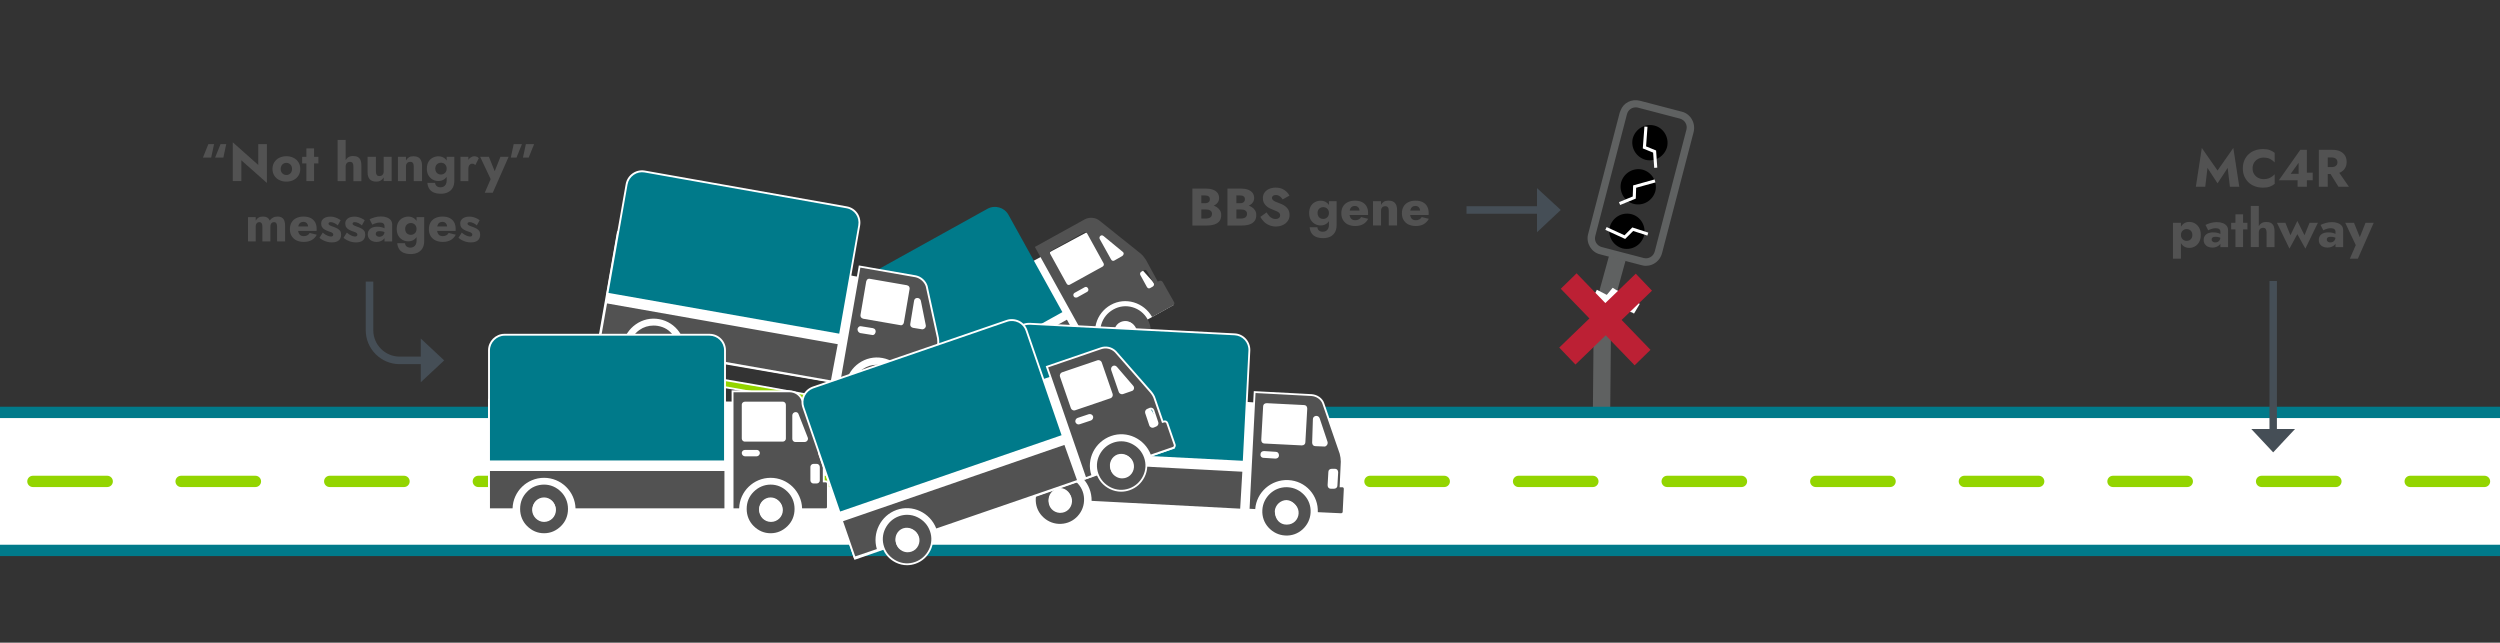 <?xml version="1.0" encoding="UTF-8"?>
<svg id="Layer_1" data-name="Layer 1" xmlns="http://www.w3.org/2000/svg" viewBox="0 0 663.17 170.48">
  <rect x="0" y="0" width="663.17" height="170.48" fill="#333333" stroke="none"/>
  <defs>
    <style>
      .cls-1 {
        fill: #007a8a;
      }

      .cls-2 {
        fill: #fff;
      }

      .cls-3 {
        fill: #bc2034;
      }

      .cls-4 {
        fill: #93d500;
      }

      .cls-5 {
        fill: #5f6161;
      }

      .cls-6 {
        fill: #525252;
      }

      .cls-7 {
        fill: #454e56;
      }
    </style>
  </defs>
  <polygon class="cls-7" points="612.42 128.1 618.22 121.8 606.62 121.8 612.42 128.1"/>
  <g>
    <polygon class="cls-2" points="433.45 83.19 429.19 80.66 427.84 82.39 422.94 79.94 424.29 77.26 426.99 78.61 428.44 76.74 434.98 80.61 433.45 83.19"/>
    <polygon class="cls-5" points="427.12 110.9 422.52 111 422.82 79.3 427.42 79.2 427.12 110.9"/>
    <g>
      <path class="cls-5" d="m439.32,66.8c-.4,1.5-1.9,2.4-3.4,2l-11.1-2.9c-1.5-.4-2.4-1.9-2-3.4l8.4-32.3c.4-1.5,1.9-2.4,3.4-2l11.1,2.9c1.5.4,2.4,1.9,2,3.4l-8.4,32.3Zm6.7-36.8l-11.1-2.9c-2-.5-4,.5-4.7,2.4-.1.2-.1.3-.2.5l-8.4,32.3c-.5,2.1.8,4.3,2.9,4.8l11.1,2.9c2.1.6,4.3-.7,4.9-2.9l8.4-32.2c.5-2.2-.8-4.4-2.9-4.9"/>
      <path class="cls-5" d="m436.66,70.52c-.38,0-.77-.05-1.15-.16l-11.09-2.9c-2.26-.54-3.72-2.94-3.17-5.25l8.4-32.31c.07-.15.09-.22.11-.28.03-.09.06-.18.12-.3.75-2.04,2.91-3.15,5.13-2.6l11.1,2.9c2.3.55,3.72,2.95,3.17,5.35l-8.4,32.21c-.33,1.2-1.09,2.18-2.14,2.77-.65.37-1.36.55-2.08.55Zm-2.78-43.18c-1.47,0-2.79.87-3.31,2.29-.06.12-.08.18-.09.24-.03.09-.06.18-.12.3l-8.37,32.23c-.45,1.9.75,3.9,2.62,4.34l11.11,2.9c.9.26,1.84.14,2.66-.32.88-.49,1.51-1.32,1.78-2.31l8.4-32.2c.45-1.99-.72-3.99-2.62-4.44h0s-11.1-2.9-11.1-2.9c-.32-.08-.63-.12-.94-.12Zm2.77,41.93c-.27,0-.55-.04-.83-.11l-11.1-2.9c-1.73-.46-2.72-2.16-2.27-3.86l8.4-32.3c.46-1.73,2.16-2.72,3.86-2.27l11.1,2.9c.82.22,1.51.74,1.94,1.46.43.73.55,1.58.33,2.4l-8.4,32.3c-.38,1.44-1.63,2.37-3.03,2.37Zm-2.76-40.79c-1.07,0-2.02.71-2.31,1.82l-8.4,32.3c-.35,1.3.42,2.59,1.73,2.94l11.1,2.9c1.29.34,2.59-.41,2.94-1.73l8.4-32.3c.17-.63.08-1.28-.25-1.83-.33-.55-.85-.95-1.49-1.12l-11.1-2.9c-.21-.06-.42-.08-.63-.08Z"/>
      <path d="m442.22,39c-.7,2.5-3.2,4-5.7,3.4-2.5-.7-4-3.2-3.4-5.7.7-2.5,3.2-4,5.7-3.4s4,3.2,3.4,5.7"/>
      <path d="m436.12,62.5c-.7,2.5-3.2,4-5.7,3.4-2.5-.7-4-3.2-3.4-5.7.7-2.5,3.2-4,5.7-3.4s4,3.2,3.4,5.7"/>
      <path d="m430.02,48.4c.7-2.5,3.2-4,5.7-3.4,2.5.7,4,3.2,3.4,5.7-.7,2.5-3.2,4-5.7,3.4s-4-3.2-3.4-5.7"/>
    </g>
    <polygon class="cls-5" points="428.52 78.9 423.92 78.4 426.82 67.9 431.22 69.1 428.52 78.9"/>
    <polygon class="cls-2" points="432.73 82.88 428.44 80.26 427 81.98 422.23 79.53 423.6 76.87 426.23 78.22 427.79 76.34 434.3 80.32 432.73 82.88"/>
    <polygon class="cls-2" points="429.77 54.38 429.46 53.62 433.11 52.12 433.22 49.18 438.9 47.6 439.13 48.39 434.02 49.81 433.92 52.68 429.77 54.38"/>
    <path class="cls-3" d="m438.22,77.1l-20.3,19.6-4.3-4.5,20.3-19.6,4.3,4.5Zm-20-4.6l19.6,20.3-4.2,4.1-19.6-20.3,4.2-4.1Z"/>
    <polygon class="cls-2" points="438.81 44.53 438.52 40.48 435.78 39.37 436.21 33.57 437.03 33.63 436.65 38.83 439.31 39.92 439.62 44.47 438.81 44.53"/>
    <polygon class="cls-2" points="431.1 63.39 425.84 60.97 426.19 60.23 430.93 62.41 433 60.33 437.24 61.71 436.99 62.49 433.23 61.27 431.1 63.39"/>
  </g>
  <g>
    <g>
      <rect class="cls-2" x="-256.48" y="109.4" width="1259.6" height="36.6"/>
      <path class="cls-1" d="m1004.62,147.5H-257.98v-39.6H1004.62v39.6Zm-1259.6-3H1001.62v-33.6H-254.98v33.6Z"/>
    </g>
    <path class="cls-4" d="m1013.82,129.2h-19.69c-.83,0-1.5-.67-1.5-1.5s.67-1.5,1.5-1.5h19.69c.83,0,1.5.67,1.5,1.5s-.67,1.5-1.5,1.5Zm-39.4,0h-19.71c-.83,0-1.5-.67-1.5-1.5s.67-1.5,1.5-1.5h19.71c.83,0,1.5.67,1.5,1.5s-.67,1.5-1.5,1.5Zm-39.42,0h-19.71c-.83,0-1.5-.67-1.5-1.5s.67-1.5,1.5-1.5h19.71c.83,0,1.5.67,1.5,1.5s-.67,1.5-1.5,1.5Zm-39.42,0h-19.71c-.83,0-1.5-.67-1.5-1.5s.67-1.5,1.5-1.5h19.71c.83,0,1.5.67,1.5,1.5s-.67,1.5-1.5,1.5Zm-39.42,0h-19.71c-.83,0-1.5-.67-1.5-1.5s.67-1.5,1.5-1.5h19.71c.83,0,1.5.67,1.5,1.5s-.67,1.5-1.5,1.5Zm-39.42,0h-19.71c-.83,0-1.5-.67-1.5-1.5s.67-1.5,1.5-1.5h19.71c.83,0,1.5.67,1.5,1.5s-.67,1.5-1.5,1.5Zm-39.42,0h-19.71c-.83,0-1.5-.67-1.5-1.5s.67-1.5,1.5-1.5h19.71c.83,0,1.5.67,1.5,1.5s-.67,1.5-1.5,1.5Zm-39.42,0h-19.71c-.83,0-1.5-.67-1.5-1.5s.67-1.5,1.5-1.5h19.71c.83,0,1.5.67,1.5,1.5s-.67,1.5-1.5,1.5Zm-39.42,0h-19.71c-.83,0-1.5-.67-1.5-1.5s.67-1.5,1.5-1.5h19.71c.83,0,1.5.67,1.5,1.5s-.67,1.5-1.5,1.5Zm-39.42,0h-19.71c-.83,0-1.5-.67-1.5-1.5s.67-1.5,1.5-1.5h19.71c.83,0,1.5.67,1.5,1.5s-.67,1.5-1.5,1.5Zm-39.42,0h-19.71c-.83,0-1.5-.67-1.5-1.5s.67-1.5,1.5-1.5h19.71c.83,0,1.5.67,1.5,1.5s-.67,1.5-1.5,1.5Zm-39.42,0h-19.71c-.83,0-1.5-.67-1.5-1.5s.67-1.5,1.5-1.5h19.71c.83,0,1.5.67,1.5,1.5s-.67,1.5-1.5,1.5Zm-39.42,0h-19.71c-.83,0-1.5-.67-1.5-1.5s.67-1.5,1.5-1.5h19.71c.83,0,1.5.67,1.5,1.5s-.67,1.5-1.5,1.5Zm-39.42,0h-19.71c-.83,0-1.5-.67-1.5-1.5s.67-1.5,1.5-1.5h19.71c.83,0,1.5.67,1.5,1.5s-.67,1.5-1.5,1.5Zm-39.42,0h-19.71c-.83,0-1.5-.67-1.5-1.5s.67-1.5,1.5-1.5h19.71c.83,0,1.5.67,1.5,1.5s-.67,1.5-1.5,1.5Zm-39.42,0h-19.71c-.83,0-1.5-.67-1.5-1.5s.67-1.5,1.5-1.5h19.71c.83,0,1.5.67,1.5,1.5s-.67,1.5-1.5,1.5Zm-39.42,0h-19.71c-.83,0-1.5-.67-1.5-1.5s.67-1.5,1.5-1.5h19.71c.83,0,1.5.67,1.5,1.5s-.67,1.5-1.5,1.5Zm-39.42,0h-19.71c-.83,0-1.5-.67-1.5-1.5s.67-1.5,1.5-1.5h19.71c.83,0,1.5.67,1.5,1.5s-.67,1.5-1.5,1.5Zm-39.42,0h-19.71c-.83,0-1.5-.67-1.5-1.5s.67-1.5,1.5-1.5h19.71c.83,0,1.5.67,1.5,1.5s-.67,1.5-1.5,1.5Zm-39.42,0h-19.71c-.83,0-1.5-.67-1.5-1.5s.67-1.5,1.5-1.5h19.71c.83,0,1.5.67,1.5,1.5s-.67,1.5-1.5,1.5Zm-39.42,0h-19.71c-.83,0-1.5-.67-1.5-1.5s.67-1.5,1.5-1.5h19.71c.83,0,1.5.67,1.5,1.5s-.67,1.5-1.5,1.5Zm-39.42,0h-19.71c-.83,0-1.5-.67-1.5-1.5s.67-1.5,1.5-1.5h19.71c.83,0,1.5.67,1.5,1.5s-.67,1.5-1.5,1.5Zm-39.42,0h-19.71c-.83,0-1.5-.67-1.5-1.5s.67-1.5,1.5-1.5h19.71c.83,0,1.5.67,1.5,1.5s-.67,1.5-1.5,1.5Zm-39.42,0h-19.71c-.83,0-1.5-.67-1.5-1.5s.67-1.5,1.5-1.5h19.71c.83,0,1.5.67,1.5,1.5s-.67,1.5-1.5,1.5Zm-39.42,0h-19.71c-.83,0-1.5-.67-1.5-1.5s.67-1.5,1.5-1.5h19.71c.83,0,1.5.67,1.5,1.5s-.67,1.5-1.5,1.5Zm-39.42,0H8.73c-.83,0-1.5-.67-1.5-1.5s.67-1.5,1.5-1.5h19.71c.83,0,1.5.67,1.5,1.5s-.67,1.5-1.5,1.5Zm-39.42,0h-19.71c-.83,0-1.5-.67-1.5-1.5s.67-1.5,1.5-1.5H-10.98c.83,0,1.5.67,1.5,1.5s-.67,1.5-1.5,1.5Zm-39.42,0h-19.71c-.83,0-1.5-.67-1.5-1.5s.67-1.5,1.5-1.5h19.71c.83,0,1.5.67,1.5,1.5s-.67,1.5-1.5,1.5Zm-39.42,0h-19.71c-.83,0-1.5-.67-1.5-1.5s.67-1.5,1.5-1.5h19.71c.83,0,1.5.67,1.5,1.5s-.67,1.5-1.5,1.5Zm-39.42,0h-19.71c-.83,0-1.5-.67-1.5-1.5s.67-1.5,1.5-1.5h19.71c.83,0,1.5.67,1.5,1.5s-.67,1.5-1.5,1.5Zm-39.42,0h-19.71c-.83,0-1.5-.67-1.5-1.5s.67-1.5,1.5-1.5h19.71c.83,0,1.5.67,1.5,1.5s-.67,1.5-1.5,1.5Zm-39.42,0h-19.71c-.83,0-1.5-.67-1.5-1.5s.67-1.5,1.5-1.5h19.71c.83,0,1.5.67,1.5,1.5s-.67,1.5-1.5,1.5Zm-39.42,0h-19.71c-.83,0-1.5-.67-1.5-1.5s.67-1.5,1.5-1.5h19.71c.83,0,1.5.67,1.5,1.5s-.67,1.5-1.5,1.5Z"/>
  </g>
  <g>
    <polygon class="cls-2" points="219.02 98.8 233.32 124.5 311.32 80.9 292.22 59.5 219.02 98.8"/>
    <g>
      <path class="cls-6" d="m288.02,93.9l-35,19.4c-2.2-3.9-7.1-5.3-11-3.2-3.9,2.2-5.3,7.1-3.1,11l-5.7,3.2-5-9.1,54.8-30.4,5,9.1Z"/>
      <path class="cls-1" d="m214.32,81.8l47.6-26.4c2-1.1,4.5-.4,5.6,1.6l14.3,25.8-54.8,30.4-14.3-25.8c-1.1-2-.3-4.5,1.6-5.6"/>
      <path class="cls-6" d="m292.72,69.8c.2.3.1.7-.2.9l-8.7,4.8c-.3.2-.7.1-.9-.3l-4.3-7.8c-.2-.3-.1-.7.2-.9l8.7-4.8c.3-.2.7-.1.9.3l4.3,7.8Zm-7.9,8.8c-.2-.3-.1-.7.2-.9l2.7-1.5c.3-.2.7-.1.9.3.2.3.1.7-.2.9l-2.7,1.5c-.4.1-.8,0-.9-.3m6.9-15.2c-.3-.6.4-1.3,1-.8l5.1,4.2c.4.3.3.8-.1,1.1l-2.1,1.2c-.3.2-.7.1-.9-.3l-3-5.4Zm10.8,9.6c-.2-.3-.1-.7.2-.9l.7-.4c.3-.2.7-.1.9.3l1.7,3.1c.2.3.1.7-.2.9l-.7.4c-.3.2-.7.1-.9-.3l-1.7-3.1Zm-14.8-14.8l-13.2,7.3,15.2,27.4,1.8-1c-2.2-3.9-.8-8.8,3.1-11,3.9-2.2,8.8-.7,11,3.2l5.6-3.1c.3-.2.4-.6.2-.9l-3-5.3c-.2-.3-.6-.4-.9-.3l-.4.2-3.1-5.7c-.4-.6-.8-1.2-1.4-1.7l-11-8.8c-1-.8-2.6-1-3.9-.3"/>
      <path class="cls-6" d="m296.02,89.3c-.8-1.4-.3-3.1,1.1-3.8,1.3-.7,3.1-.3,3.8,1.1.8,1.4.3,3.1-1.1,3.8-1.3.8-3,.3-3.8-1.1m-3.9-3.2c-.5,1.7-.3,3.5.6,5.1.9,1.6,2.3,2.7,4,3.2s3.5.3,5.1-.6,2.7-2.3,3.2-4,.3-3.5-.6-5.1c-.9-1.6-2.3-2.7-4-3.2s-3.5-.3-5.1.6c-1.6.9-2.7,2.3-3.2,4"/>
      <path class="cls-6" d="m243.42,118.5c-.8-1.4-.3-3.1,1.1-3.8,1.3-.7,3.1-.3,3.8,1.1.8,1.4.3,3.1-1.1,3.8-1.3.7-3,.2-3.8-1.1m-3.9-3.2c-.5,1.7-.3,3.5.6,5.1.9,1.6,2.3,2.7,4,3.2s3.5.3,5.1-.6,2.7-2.3,3.2-4,.3-3.5-.6-5.1c-.9-1.6-2.3-2.7-4-3.2s-3.5-.3-5.1.6-2.7,2.3-3.2,4"/>
      <path class="cls-2" d="m247.52,119.9c1.4-.8,1.9-2.5,1.1-3.9-.8-1.4-2.5-1.9-3.9-1.1s-1.9,2.5-1.1,3.9c.8,1.4,2.5,1.9,3.9,1.1"/>
      <path class="cls-2" d="m300.12,90.7c1.4-.8,1.9-2.5,1.1-3.9s-2.5-1.9-3.9-1.1-1.9,2.5-1.1,3.9c.8,1.4,2.5,1.9,3.9,1.1"/>
    </g>
    <polygon class="cls-2" points="163.92 61.6 158.82 90.6 246.92 105.8 245.62 77.1 163.92 61.6"/>
    <path class="cls-2" d="m247.18,106.1l-.31-.05-88.35-15.24.04-.25,5.14-29.25.25.05,81.89,15.54,1.32,29.21Zm-88.07-15.7l87.55,15.1-1.28-28.19-81.26-15.42-5.01,28.5Z"/>
    <g>
      <path class="cls-4" d="m247.82,111.5c-.1.5-21-2.7-46.6-7.2-25.7-4.5-46.4-8.6-46.3-9.1s21,2.7,46.6,7.2c25.6,4.5,46.3,8.6,46.3,9.1"/>
      <path class="cls-2" d="m247.38,111.78c-1.16,0-4.36-.37-13.34-1.75-8.96-1.38-20.63-3.33-32.87-5.48-17.65-3.09-45.86-8.32-46.46-9.19l-.06-.09v-.12c.08-.33.14-.61,14.04,1.53,8.96,1.38,20.63,3.33,32.87,5.48,12.22,2.15,23.85,4.3,32.76,6.05,13.75,2.71,13.75,2.99,13.75,3.29v.05c-.03.12-.05.23-.68.23Zm-90.83-16.29c5.02,1.26,22.3,4.64,44.71,8.57,22.28,3.92,39.61,6.61,44.85,7.15-5.11-1.27-22.34-4.64-44.64-8.56-22.38-3.93-39.77-6.63-44.92-7.16Z"/>
      <path class="cls-6" d="m220.62,101.2l-39.3-6.9c.8-4.4-2.1-8.6-6.5-9.4s-8.6,2.2-9.4,6.6l-6.4-1.1,1.8-10.2,61.7,10.9-1.9,10.1Z"/>
      <path class="cls-2" d="m220.82,101.49l-.24-.04-39.55-6.94.04-.25c.77-4.25-2.05-8.34-6.3-9.11-2.06-.38-4.14.09-5.86,1.31-1.72,1.21-2.87,3.02-3.25,5.09l-.04.24-6.89-1.18,1.89-10.69.25.04,61.95,10.94-.05.25-1.95,10.34Zm-39.21-7.39l38.81,6.81,1.81-9.61-61.2-10.81-1.71,9.71,5.91,1.02c.44-2.1,1.65-3.93,3.4-5.17,1.83-1.3,4.05-1.79,6.24-1.39,4.43.81,7.41,5.01,6.74,9.44Z"/>
      <path class="cls-1" d="m171.02,45.5l53.6,9.5c2.2.4,3.7,2.5,3.3,4.8l-5.1,29-61.7-10.9,5.1-29c.4-2.3,2.6-3.8,4.8-3.4"/>
      <path class="cls-2" d="m223.02,89.09l-.25-.04-61.94-10.94.04-.25,5.1-29c.2-1.17.86-2.2,1.83-2.88.97-.67,2.12-.93,3.26-.73l53.6,9.5c2.38.43,3.92,2.67,3.5,5.09l-5.14,29.25Zm-61.61-11.39l61.21,10.81,5.06-28.75c.37-2.15-.99-4.13-3.1-4.51l-53.6-9.5c-1-.18-2.03.05-2.88.64-.87.61-1.45,1.51-1.63,2.55l-5.06,28.75Z"/>
      <path class="cls-6" d="m239.52,85.5c-.1.4-.4.6-.7.5l-9.8-1.7c-.4-.1-.6-.4-.5-.8l1.5-8.8c.1-.4.4-.6.7-.5l9.8,1.7c.4.1.6.4.5.8l-1.5,8.8Zm-11.8,1.8c.1-.4.4-.6.7-.5l3.1.5c.4.1.6.4.5.8s-.4.6-.7.5l-3.1-.5c-.3-.1-.5-.4-.5-.8m15-7.5c.1-.7,1.1-.7,1.3,0l1.3,6.5c.1.4-.3.8-.7.8l-2.4-.4c-.4-.1-.6-.4-.5-.8l1-6.1Zm2.4,14.3c.1-.4.4-.6.7-.5l.8.1c.4.1.6.4.5.8l-.6,3.5c-.1.4-.4.6-.7.5l-.8-.1c-.4-.1-.6-.4-.5-.8l.6-3.5Zm-2.2-20.8l-14.9-2.6-5.4,30.8,2,.3c.8-4.4,5-7.4,9.4-6.6s7.3,5,6.5,9.4l6.4,1.1c.4.1.7-.2.7-.5l1.1-6c.1-.4-.2-.7-.5-.8l-.5-.1,1.1-6.4c.1-.7.1-1.5,0-2.2l-3-13.8c-.4-1.2-1.5-2.3-2.9-2.6"/>
      <path class="cls-2" d="m247.07,105.97c-.07,0-.14,0-.21-.03l-6.63-1.14.04-.25c.38-2.06-.07-4.15-1.26-5.86-1.19-1.72-2.98-2.87-5.04-3.25-2.05-.38-4.14.09-5.86,1.31-1.72,1.21-2.87,3.02-3.25,5.09l-.04.24-2.49-.37,5.49-31.3,15.16,2.64c1.41.3,2.62,1.39,3.08,2.77l3.01,13.83c.11.74.11,1.57,0,2.29l-1.06,6.17.26.05c.46.15.83.58.69,1.11l-1.1,5.98c0,.18-.11.41-.3.56-.14.11-.32.17-.5.17Zm-6.27-1.57l6.16,1.06c.16.04.25,0,.3-.05.07-.05.11-.13.11-.21l1.1-6.04c.07-.28-.16-.46-.33-.52l-.71-.14,1.14-6.64c.09-.67.09-1.45,0-2.12l-3-13.78c-.39-1.17-1.48-2.14-2.7-2.41l-14.65-2.56-5.31,30.3,1.51.23c.44-2.1,1.65-3.93,3.41-5.17,1.83-1.29,4.05-1.79,6.24-1.39,2.19.4,4.1,1.63,5.36,3.45,1.22,1.76,1.7,3.88,1.38,5.99Zm5.17-5.62c-.08,0-.16-.01-.23-.04l-.75-.09c-.57-.14-.84-.58-.71-1.11l.6-3.5c.07-.28.23-.51.44-.63.18-.1.38-.12.58-.05l.75.09c.57.14.84.58.71,1.11l-.6,3.48c-.07.3-.23.53-.45.64-.11.06-.22.09-.34.09Zm-.61-4.62l-.6,3.49c-.08.34.12.47.31.51l.77.09c.11.03.17.03.23,0,.09-.05.16-.16.2-.31l.6-3.48c.08-.34-.12-.47-.31-.51l-.77-.09c-.11-.03-.17-.03-.23,0-.09.05-.16.16-.2.3Zm-13.89-5.28c-.08,0-.16-.01-.23-.04l-3.06-.49c-.45-.15-.71-.54-.71-1.05v-.06c.08-.29.24-.51.45-.63.18-.1.38-.11.58-.05l3.06.49c.29.07.5.21.62.42.12.2.15.43.08.69-.07.28-.23.51-.44.63-.11.06-.22.09-.34.09Zm-3.5-1.54c0,.26.13.47.33.53l3.06.49c.1.03.16.03.22,0,.09-.05.16-.16.2-.31.03-.12.02-.23-.03-.31-.07-.11-.2-.16-.29-.19l-3.08-.5c-.1-.03-.16-.02-.22,0-.08.05-.15.15-.19.28Zm16.65.02l-2.44-.4c-.56-.14-.83-.58-.7-1.11l1-6.08c.06-.42.37-.71.8-.73.44-.04.86.26.99.7l1.31,6.52c.06.23,0,.49-.17.71-.19.24-.49.39-.77.39Zm-1.29-7.83s-.02,0-.03,0c-.09,0-.3.05-.33.31h0s-1,6.1-1,6.1c-.08.34.12.47.31.52l2.38.4c.09,0,.24-.08.34-.2.04-.05.11-.16.08-.29l-1.3-6.51c-.06-.22-.26-.32-.44-.32Zm-4.36,6.75c-.08,0-.16-.01-.23-.04l-9.76-1.69c-.56-.14-.83-.58-.7-1.11l1.5-8.78c.08-.3.23-.53.45-.64.18-.1.38-.12.58-.05l9.76,1.69c.29.07.5.21.62.42.12.2.15.44.08.69l-1.5,8.8c-.07.29-.23.51-.44.63-.11.06-.23.09-.34.09Zm-8.41-11.85s-.07,0-.1.03c-.09.05-.16.16-.2.31l-1.5,8.78c-.08.34.12.47.31.52l9.78,1.7c.1.03.16.02.21,0,.09-.05.16-.16.2-.3l1.5-8.79c.04-.14.03-.25-.02-.33-.07-.11-.2-.16-.29-.19l-9.78-1.7s-.08-.02-.11-.02Z"/>
      <path class="cls-6" d="m229.82,102.7c.3-1.5,1.7-2.5,3.2-2.3,1.5.3,2.5,1.7,2.3,3.3-.3,1.5-1.7,2.5-3.2,2.3-1.6-.3-2.6-1.8-2.3-3.3m-1.1-5c-1.5,1-2.4,2.6-2.7,4.3-.3,1.8.1,3.5,1.1,5s2.5,2.4,4.3,2.7c1.7.3,3.5-.1,5-1.1s2.4-2.6,2.7-4.3c.3-1.8-.1-3.5-1.1-5s-2.5-2.4-4.3-2.7c-1.8-.3-3.5.1-5,1.1"/>
      <path class="cls-2" d="m232.52,110.05c-.39,0-.77-.03-1.15-.1-1.91-.32-3.45-1.29-4.46-2.81-1.05-1.57-1.44-3.36-1.14-5.18.34-1.9,1.33-3.48,2.81-4.47,1.57-1.05,3.36-1.44,5.18-1.14,1.91.32,3.45,1.29,4.47,2.81,1.05,1.57,1.44,3.36,1.14,5.18-.33,1.9-1.33,3.48-2.81,4.47-1.21.81-2.63,1.24-4.03,1.24Zm.02-13.29c-1.3,0-2.54.39-3.69,1.16-1.36.91-2.28,2.38-2.59,4.14-.29,1.71.07,3.33,1.06,4.82.93,1.4,2.36,2.3,4.13,2.59,1.62.29,3.38-.1,4.82-1.06,1.36-.91,2.28-2.38,2.59-4.14.29-1.71-.07-3.33-1.06-4.82-.93-1.4-2.36-2.3-4.13-2.59-.38-.06-.76-.1-1.13-.1Zm-.05,9.52c-.14,0-.27,0-.41-.03-.86-.16-1.58-.63-2.05-1.33-.46-.67-.62-1.48-.46-2.27.32-1.62,1.85-2.72,3.48-2.5,1.65.33,2.73,1.87,2.52,3.58-.3,1.5-1.61,2.54-3.07,2.54Zm.14-5.65c-1.22,0-2.32.88-2.57,2.13h0c-.13.66,0,1.33.39,1.89.39.58,1,.98,1.71,1.11,1.35.18,2.64-.74,2.91-2.1.18-1.43-.73-2.73-2.1-3.01-.11-.02-.23-.02-.34-.02Z"/>
      <path class="cls-6" d="m170.52,92.3c.3-1.5,1.7-2.5,3.2-2.3,1.5.3,2.5,1.7,2.3,3.3-.3,1.5-1.7,2.6-3.2,2.3-1.5-.3-2.5-1.8-2.3-3.3m-1-5c-1.5,1-2.4,2.6-2.7,4.3-.3,1.8.1,3.5,1.1,5s2.5,2.4,4.3,2.7c1.7.3,3.5-.1,5-1.1s2.4-2.6,2.7-4.3c.3-1.8-.1-3.5-1.1-5s-2.5-2.4-4.3-2.7c-1.8-.3-3.6.1-5,1.1"/>
      <path class="cls-2" d="m173.32,99.65c-.39,0-.77-.03-1.15-.1-1.91-.32-3.45-1.29-4.46-2.81-1.05-1.57-1.44-3.36-1.14-5.18.33-1.9,1.33-3.48,2.8-4.46,1.45-1.03,3.34-1.45,5.18-1.14,1.91.32,3.46,1.29,4.47,2.81,1.05,1.57,1.44,3.36,1.14,5.18-.33,1.9-1.33,3.48-2.81,4.47-1.21.81-2.63,1.24-4.03,1.24Zm.04-13.29c-1.34,0-2.65.4-3.7,1.15h0c-1.36.91-2.28,2.38-2.59,4.14-.29,1.71.07,3.33,1.06,4.82.93,1.4,2.36,2.3,4.13,2.59,1.62.29,3.38-.1,4.82-1.06,1.36-.91,2.28-2.38,2.59-4.14.29-1.71-.07-3.33-1.06-4.82-.93-1.4-2.36-2.3-4.13-2.59-.37-.06-.75-.09-1.12-.09Zm-.04,9.55c-.18,0-.37-.02-.55-.05-1.6-.32-2.72-1.92-2.5-3.58v-.02c.33-1.62,1.86-2.71,3.48-2.5,1.65.33,2.73,1.87,2.51,3.58-.16.82-.61,1.52-1.25,1.99-.51.38-1.1.57-1.7.57Zm-2.55-3.56c-.18,1.39.76,2.75,2.1,3.01.65.13,1.3-.02,1.85-.43.54-.4.92-1.01,1.05-1.67.18-1.43-.72-2.73-2.1-3.01-1.35-.18-2.63.74-2.9,2.1Z"/>
      <path class="cls-2" d="m172.82,96c1.6.3,3.1-.8,3.3-2.3.3-1.6-.8-3.1-2.3-3.3-1.6-.3-3.1.8-3.3,2.3-.3,1.5.7,3,2.3,3.3"/>
      <path class="cls-2" d="m173.34,96.3c-.19,0-.38-.02-.57-.05h0c-.84-.16-1.57-.63-2.04-1.32-.46-.67-.62-1.48-.46-2.27.1-.76.54-1.48,1.2-1.96.69-.5,1.56-.69,2.39-.53.77.1,1.49.54,1.96,1.2.5.69.69,1.56.54,2.39-.1.77-.54,1.49-1.2,1.97-.53.38-1.17.59-1.82.59Zm-.06-5.7c-.55,0-1.07.17-1.52.49-.55.4-.91,1-1,1.64-.13.67,0,1.34.38,1.91.4.58,1,.98,1.71,1.11h0c.71.13,1.42-.03,2-.45.55-.4.92-1,1-1.64.14-.72-.02-1.44-.45-2.02-.4-.55-1-.91-1.64-1-.17-.03-.34-.05-.5-.05Z"/>
      <path class="cls-2" d="m232.12,106.4c1.6.3,3.1-.8,3.3-2.3.3-1.6-.8-3.1-2.3-3.3-1.6-.3-3.1.8-3.3,2.3-.4,1.5.7,3,2.3,3.3"/>
      <path class="cls-2" d="m232.64,106.7c-.19,0-.38-.02-.57-.05h0c-.9-.17-1.68-.69-2.15-1.44-.42-.67-.54-1.44-.35-2.17.1-.75.54-1.47,1.2-1.95.69-.5,1.56-.69,2.39-.54.77.1,1.49.54,1.96,1.2.5.69.69,1.56.54,2.39-.1.77-.54,1.49-1.2,1.96-.53.38-1.17.59-1.82.59Zm-.48-.54c.71.13,1.42-.03,2.01-.45.55-.4.91-1,1-1.64.14-.72-.02-1.44-.45-2.02-.4-.55-1-.91-1.64-1-.72-.14-1.44.02-2.02.45-.55.4-.91,1-1,1.64-.17.63-.06,1.26.28,1.81.4.63,1.06,1.07,1.82,1.21h0Z"/>
    </g>
    <polygon class="cls-2" points="129.72 106 129.72 135.4 219.02 135.1 212.82 107 129.72 106"/>
    <path class="cls-2" d="m129.47,135.65v-29.9h.25s83.3,1.01,83.3,1.01l6.31,28.6-89.86.3Zm.5-29.4v28.9l88.74-.3-6.09-27.6-82.65-.99Z"/>
    <g>
      <path class="cls-6" d="m192.42,135.1h-40c0-4.5-3.6-8.1-8.1-8.1s-8.1,3.6-8.1,8.1h-6.5v-10.4h62.7v10.4Z"/>
      <path class="cls-2" d="m192.67,135.35h-40.5v-.25c0-4.33-3.52-7.85-7.85-7.85s-7.85,3.52-7.85,7.85v.25h-7v-10.9h63.2v10.9Zm-40-.5h39.5v-9.9h-62.2v9.9h6c.13-4.49,3.83-8.1,8.35-8.1s8.21,3.61,8.35,8.1Z"/>
      <path class="cls-1" d="m133.82,88.8h54.4c2.3,0,4.1,1.9,4.1,4.1v29.5h-62.6v-29.5c0-2.2,1.9-4.1,4.1-4.1"/>
      <path class="cls-2" d="m192.57,122.65h-63.1v-29.75c0-2.36,1.99-4.35,4.35-4.35h54.4c2.4,0,4.35,1.95,4.35,4.35v29.75Zm-62.6-.5h62.1v-29.25c0-2.12-1.73-3.85-3.85-3.85h-54.4c-2.05,0-3.85,1.8-3.85,3.85v29.25Z"/>
      <path class="cls-6" d="m208.22,116.3c0,.4-.3.6-.6.6h-10c-.4,0-.6-.3-.6-.6v-8.9c0-.4.3-.6.6-.6h10c.4,0,.6.3.6.6v8.9Zm-11.2,3.9c0-.4.3-.6.6-.6h3.1c.4,0,.6.3.6.6s-.3.6-.6.6h-3.1c-.3,0-.6-.3-.6-.6m13.4-10c0-.7,1-.9,1.2-.2l2.4,6.1c.2.4-.1.9-.6.9h-2.4c-.4,0-.6-.3-.6-.6v-6.2h0Zm4.8,13.7c0-.4.3-.6.6-.6h.8c.4,0,.6.3.6.6v3.5c0,.4-.3.6-.6.6h-.8c-.4,0-.6-.3-.6-.6v-3.5Zm-5.8-20.1h-15.1v31.3h2c0-4.5,3.6-8.1,8.1-8.1s8.1,3.6,8.1,8.1h6.5c.4,0,.6-.3.6-.6v-6.2c0-.4-.3-.6-.6-.6h-.5v-6.5c0-.7-.1-1.5-.4-2.1l-5.3-13c-.6-1.4-1.9-2.3-3.4-2.3"/>
      <path class="cls-2" d="m219.02,135.35h-6.75v-.25c0-4.33-3.52-7.85-7.85-7.85s-7.85,3.52-7.85,7.85v.25h-2.5v-31.8h15.35c1.59,0,2.98.94,3.63,2.45l5.3,13c.34.69.42,1.57.42,2.19v6.25h.25c.42,0,.85.29.85.85v6.2c0,.42-.29.85-.85.85Zm-6.25-.5h6.25c.26,0,.35-.19.35-.35v-6.2c0-.26-.19-.35-.35-.35h-.75v-6.75c0-.8-.13-1.51-.37-1.99l-5.31-13.02c-.57-1.32-1.78-2.14-3.17-2.14h-14.85v30.8h1.5c.13-4.49,3.83-8.1,8.35-8.1s8.21,3.61,8.35,8.1Zm3.85-6.6h-.8c-.56,0-.85-.43-.85-.85v-3.5c0-.56.43-.85.85-.85h.8c.56,0,.85.43.85.85v3.5c0,.56-.43.85-.85.85Zm-.8-4.7c-.16,0-.35.09-.35.35v3.5c0,.16.09.35.35.35h.8c.16,0,.35-.09.35-.35v-3.5c0-.16-.09-.35-.35-.35h-.8Zm-15.1-2.5h-3.1c-.44,0-.85-.41-.85-.85,0-.56.43-.85.85-.85h3.1c.56,0,.85.43.85.85s-.41.85-.85.85Zm-3.1-1.2c-.16,0-.35.09-.35.35,0,.16.19.35.35.35h3.1c.16,0,.35-.19.35-.35s-.09-.35-.35-.35h-3.1Zm15.8-2.6h-2.4c-.56,0-.85-.43-.85-.85v-6.2c0-.5.39-.82.77-.88.44-.06.8.18.92.61l2.39,6.08c.12.24.11.56-.05.81-.17.27-.46.43-.78.43Zm-2.36-7.44s-.04,0-.05,0c-.17.02-.34.15-.34.38v6.2c0,.16.09.35.35.35h2.4c.15,0,.28-.07.36-.19.07-.11.08-.24.02-.35l-2.41-6.12c-.07-.24-.24-.28-.33-.28Zm-3.44,7.34h-10c-.56,0-.85-.43-.85-.85v-8.9c0-.56.43-.85.85-.85h10c.56,0,.85.43.85.85v8.9c0,.56-.43.85-.85.85Zm-10-10.1c-.16,0-.35.09-.35.35v8.9c0,.16.09.35.35.35h10c.16,0,.35-.09.35-.35v-8.9c0-.16-.09-.35-.35-.35h-10Z"/>
      <path class="cls-6" d="m201.62,135c0-1.6,1.3-2.8,2.8-2.8s2.8,1.3,2.8,2.8-1.3,2.8-2.8,2.8-2.8-1.3-2.8-2.8m-1.9-4.7c-1.3,1.3-1.9,2.9-1.9,4.7s.7,3.5,1.9,4.7c1.3,1.3,2.9,2,4.7,2s3.4-.7,4.7-2,1.9-2.9,1.9-4.7-.7-3.5-1.9-4.7c-1.3-1.3-2.9-2-4.7-2-1.7,0-3.4.7-4.7,2"/>
      <path class="cls-2" d="m204.42,141.95c-1.83,0-3.52-.72-4.88-2.07-1.25-1.25-1.97-3.03-1.97-4.88s.66-3.57,1.97-4.88h0c1.32-1.32,3.09-2.07,4.88-2.07s3.52.72,4.88,2.07c1.25,1.25,1.97,3.03,1.97,4.88s-.66,3.57-1.97,4.88c-1.36,1.36-3.04,2.07-4.88,2.07Zm-4.52-11.47c-1.21,1.21-1.83,2.73-1.83,4.52s.67,3.36,1.83,4.52c1.28,1.28,2.8,1.93,4.52,1.93s3.24-.65,4.52-1.93c1.21-1.21,1.83-2.73,1.83-4.52s-.67-3.36-1.83-4.52c-1.28-1.28-2.8-1.93-4.52-1.93s-3.3.7-4.52,1.93h0Zm4.52,7.57c-1.62,0-3.05-1.42-3.05-3.05s1.37-3.05,3.05-3.05,3.05,1.42,3.05,3.05-1.42,3.05-3.05,3.05Zm0-5.6c-1.41,0-2.55,1.14-2.55,2.55s1.19,2.55,2.55,2.55,2.55-1.19,2.55-2.55-1.19-2.55-2.55-2.55Z"/>
      <path class="cls-6" d="m141.52,135c0-1.6,1.3-2.8,2.8-2.8s2.8,1.3,2.8,2.8-1.3,2.8-2.8,2.8c-1.6,0-2.8-1.3-2.8-2.8m-1.9-4.7c-1.3,1.3-1.9,2.9-1.9,4.7s.7,3.5,1.9,4.7c1.3,1.3,2.9,2,4.7,2s3.4-.7,4.7-2c1.3-1.3,1.9-2.9,1.9-4.7s-.7-3.5-1.9-4.7c-1.3-1.3-2.9-2-4.7-2s-3.5.7-4.7,2"/>
      <path class="cls-2" d="m144.32,141.95c-1.83,0-3.52-.72-4.88-2.07-1.25-1.25-1.97-3.03-1.97-4.88s.66-3.56,1.97-4.87c1.24-1.34,2.97-2.08,4.88-2.08s3.52.72,4.88,2.07c1.25,1.25,1.97,3.03,1.97,4.88s-.66,3.57-1.97,4.88c-1.36,1.36-3.04,2.07-4.88,2.07Zm0-13.4c-1.77,0-3.37.68-4.52,1.92h0c-1.21,1.22-1.83,2.74-1.83,4.53s.67,3.36,1.83,4.52c1.28,1.28,2.8,1.93,4.52,1.93s3.24-.65,4.52-1.93c1.21-1.21,1.83-2.73,1.83-4.52s-.67-3.36-1.83-4.52c-1.28-1.28-2.8-1.93-4.52-1.93Zm0,9.5c-1.68,0-3.05-1.37-3.05-3.05s1.37-3.05,3.05-3.05,3.05,1.42,3.05,3.05-1.42,3.05-3.05,3.05Zm0-5.6c-1.41,0-2.55,1.14-2.55,2.55s1.14,2.55,2.55,2.55,2.55-1.19,2.55-2.55-1.19-2.55-2.55-2.55Z"/>
      <path class="cls-2" d="m144.32,138.2c1.6,0,2.9-1.3,2.9-2.9s-1.3-2.9-2.9-2.9-2.9,1.3-2.9,2.9,1.4,2.9,2.9,2.9"/>
      <path class="cls-2" d="m144.32,138.45c-1.68,0-3.15-1.47-3.15-3.15s1.41-3.15,3.15-3.15,3.15,1.41,3.15,3.15-1.41,3.15-3.15,3.15Zm0-5.8c-1.46,0-2.65,1.19-2.65,2.65s1.24,2.65,2.65,2.65,2.65-1.19,2.65-2.65-1.19-2.65-2.65-2.65Z"/>
      <path class="cls-2" d="m204.52,138.2c1.6,0,2.9-1.3,2.9-2.9s-1.3-2.9-2.9-2.9-2.9,1.3-2.9,2.9,1.3,2.9,2.9,2.9"/>
      <path class="cls-2" d="m204.52,138.45c-1.74,0-3.15-1.41-3.15-3.15s1.41-3.15,3.15-3.15,3.15,1.41,3.15,3.15-1.41,3.15-3.15,3.15Zm0-5.8c-1.46,0-2.65,1.19-2.65,2.65s1.19,2.65,2.65,2.65,2.65-1.19,2.65-2.65-1.19-2.65-2.65-2.65Z"/>
    </g>
    <polygon class="cls-2" points="268.12 102.8 266.62 132.2 355.82 136.5 351.02 108.2 268.12 102.8"/>
    <path class="cls-2" d="m356.11,136.76h-.31s-89.45-4.33-89.45-4.33l1.53-29.9.25.02,83.1,5.41.03.19,4.85,28.61Zm-89.24-4.8l88.64,4.27-4.72-27.8-82.45-5.37-1.47,28.9Z"/>
    <g>
      <path class="cls-6" d="m329.22,135.2l-39.9-2.1c.2-4.5-3.2-8.3-7.6-8.5-4.5-.2-8.2,3.2-8.5,7.7l-6.5-.3.5-10.4,62.6,3.3-.6,10.3Z"/>
      <path class="cls-2" d="m329.45,135.46h-.25s-40.15-2.13-40.15-2.13v-.25c.2-4.35-3.1-8.05-7.35-8.24-.12,0-.24,0-.36,0-4.17,0-7.59,3.22-7.88,7.47l-.02.24-7-.32.52-10.9h.25s62.85,3.33,62.85,3.33l-.63,10.8Zm-39.88-2.6l39.41,2.07.57-9.8-62.1-3.27-.48,9.9,6.01.28c.43-4.53,4.22-7.9,8.74-7.69,4.45.2,7.92,4,7.85,8.51Z"/>
      <path class="cls-1" d="m273.22,85.9l54.3,2.8c2.3.1,4,2.1,3.9,4.3l-1.5,29.5-62.6-3.2,1.5-29.5c.1-2.3,2.1-4,4.4-3.9"/>
      <path class="cls-2" d="m330.15,122.76l-63.1-3.23,1.51-29.75c.05-1.17.57-2.25,1.46-3.03.88-.77,2.02-1.16,3.2-1.11h0s54.3,2.8,54.3,2.8c1.14.05,2.2.55,2.98,1.4.79.86,1.21,2.01,1.16,3.16l-1.51,29.75Zm-62.57-3.7l62.1,3.17,1.49-29.25c.05-1.02-.33-2.04-1.02-2.8-.69-.75-1.63-1.19-2.64-1.24l-54.3-2.8c-1.03-.04-2.07.3-2.85.99-.79.69-1.24,1.64-1.29,2.67l-1.49,29.25Z"/>
      <path class="cls-6" d="m346.02,117.3c0,.4-.3.6-.7.6l-9.9-.5c-.4,0-.6-.3-.6-.7l.5-8.9c0-.4.3-.6.7-.6l9.9.5c.4,0,.6.3.6.7l-.5,8.9Zm-11.4,3.2c0-.4.3-.6.7-.6l3.1.2c.4,0,.6.3.6.7s-.3.6-.7.6l-3.1-.2c-.4,0-.7-.3-.6-.7m13.9-9.3c0-.7,1-.9,1.3-.2l2.1,6.3c.1.4-.2.9-.6.9l-2.4-.1c-.4,0-.6-.3-.6-.7l.2-6.2Zm4.1,14c0-.4.3-.6.7-.6h.8c.4,0,.6.3.6.7l-.2,3.5c0,.4-.3.6-.7.6h-.8c-.4,0-.6-.3-.6-.7l.2-3.5Zm-4.7-20.4l-15.1-.8-1.6,31.2,2,.1c.2-4.5,4-7.9,8.5-7.7,4.5.2,7.9,4,7.6,8.5l6.4.3c.4,0,.7-.3.7-.6l.3-6.1c0-.4-.3-.7-.6-.7h-.5l.3-6.5c0-.7-.1-1.5-.3-2.2l-4.6-13.3c-.4-1.2-1.7-2.1-3.1-2.2"/>
      <path class="cls-2" d="m355.72,136.65l-6.67-.31.02-.25c.14-2.11-.55-4.13-1.94-5.68-1.39-1.55-3.32-2.46-5.42-2.55-4.36-.21-8.05,3.15-8.24,7.46v.25s-2.51-.12-2.51-.12l1.63-31.7,15.35.81c1.53.11,2.89,1.08,3.32,2.37l4.6,13.3c.2.71.31,1.53.31,2.28l-.29,6.25h.24c.46,0,.85.44.85.95l-.3,6.11c0,.45-.44.84-.95.84Zm-6.14-.79l6.15.29c.25,0,.44-.19.44-.35l.3-6.11c0-.25-.18-.44-.35-.44h-.76l.31-6.76c0-.69-.11-1.47-.29-2.12l-4.6-13.29c-.36-1.08-1.57-1.94-2.88-2.03l-14.85-.79-1.58,30.7,1.5.08c.33-4.46,4.21-7.89,8.75-7.69,2.24.1,4.29,1.06,5.77,2.72,1.42,1.59,2.16,3.64,2.08,5.79Zm4.24-6.21h-.8c-.51,0-.85-.38-.85-.95l.2-3.51c0-.51.38-.84.95-.84h.8c.51,0,.85.38.85.95l-.2,3.51c0,.49-.38.84-.95.84Zm-.5-4.8c-.21,0-.45.06-.45.35h0s-.2,3.51-.2,3.51c0,.19.06.44.35.44h.8c.21,0,.45-.06.45-.35l.2-3.51c0-.19-.06-.43-.35-.43h-.8Zm-15-3.2l-3.12-.2h0c-.27,0-.53-.12-.69-.32-.14-.18-.19-.42-.14-.66.02-.49.39-.82.95-.82l3.12.2h0c.49,0,.83.38.83.95,0,.51-.38.85-.95.85Zm-3.02-1.5c-.19,0-.43.06-.43.35v.06c-.03.1-.02.19.04.26.07.08.18.13.31.13l3.12.2c.19,0,.43-.06.43-.35,0-.21-.06-.45-.35-.45l-3.12-.2Zm16.02-1.7l-2.41-.1h0c-.5,0-.84-.38-.84-.95l.2-6.2c0-.43.29-.77.72-.86.37-.08.85.07,1.06.57l2.11,6.32c.08.31,0,.64-.2.89-.17.21-.4.34-.64.34Zm-2.14-7.64s-.06,0-.09,0c-.15.03-.32.15-.32.38h0s-.2,6.21-.2,6.21c0,.2.06.44.35.44l2.41.1c.11,0,.19-.09.24-.14.1-.13.14-.31.11-.45l-2.09-6.28c-.08-.19-.25-.26-.4-.26Zm-3.86,7.34l-9.91-.5h0c-.5,0-.84-.37-.84-.95l.5-8.91c0-.49.38-.84.95-.84l9.91.5h0c.5,0,.84.37.84.95l-.5,8.91c0,.5-.38.84-.95.84Zm-9.31-10.7c-.19,0-.44.06-.44.35l-.5,8.91c0,.19.06.44.35.44l9.91.5c.19,0,.44-.06.44-.35h0s.5-8.91.5-8.91c0-.19-.06-.44-.35-.44l-9.91-.5Z"/>
      <path class="cls-6" d="m338.42,135.6c.1-1.5,1.4-2.7,2.9-2.7,1.5.1,2.7,1.4,2.6,3-.1,1.5-1.4,2.7-2.9,2.7-1.4-.2-2.6-1.5-2.6-3m-1.6-4.9c-1.3,1.2-2.1,2.8-2.2,4.6-.1,1.8.5,3.5,1.7,4.8s2.8,2.1,4.6,2.2c1.8.1,3.5-.5,4.8-1.7s2.1-2.8,2.2-4.6c.1-1.8-.5-3.5-1.7-4.8s-2.8-2.1-4.6-2.2c-1.8-.1-3.5.5-4.8,1.7"/>
      <path class="cls-2" d="m341.3,142.56c-.13,0-.27,0-.4-.01-1.81-.1-3.51-.91-4.77-2.28-1.24-1.35-1.87-3.12-1.77-4.98.1-1.81.91-3.51,2.28-4.77h0c1.35-1.24,3.12-1.86,4.98-1.77,1.81.1,3.5.91,4.77,2.28,1.24,1.35,1.87,3.12,1.77,4.98-.1,1.81-.91,3.51-2.28,4.77-1.25,1.15-2.87,1.78-4.58,1.78Zm-.07-13.32c-1.59,0-3.09.58-4.25,1.64h0c-1.29,1.19-2.03,2.72-2.12,4.43-.1,1.73.48,3.37,1.63,4.62,1.19,1.29,2.72,2.03,4.43,2.12,1.71.11,3.37-.48,4.62-1.63,1.29-1.19,2.03-2.73,2.12-4.43.1-1.73-.48-3.37-1.63-4.62-1.19-1.29-2.72-2.03-4.43-2.12-.12,0-.25-.01-.37-.01Zm-.22,9.61c-1.61-.23-2.85-1.65-2.85-3.25v-.02c.11-1.62,1.52-2.93,3.15-2.93,1.68.11,2.95,1.58,2.85,3.27-.11,1.62-1.52,2.93-3.15,2.93Zm-2.35-3.24c0,1.33,1.07,2.56,2.38,2.75,1.34,0,2.53-1.11,2.62-2.47.09-1.41-.97-2.64-2.37-2.73-1.35,0-2.54,1.1-2.63,2.46Z"/>
      <path class="cls-6" d="m278.42,132.4c.1-1.5,1.4-2.7,2.9-2.7,1.5.1,2.7,1.4,2.6,3-.1,1.6-1.4,2.7-2.9,2.7-1.5-.1-2.7-1.4-2.6-3m-1.7-4.8c-1.3,1.2-2.1,2.8-2.2,4.6-.1,1.8.5,3.5,1.7,4.8,1.2,1.3,2.8,2.1,4.6,2.2s3.5-.5,4.8-1.7c1.3-1.2,2.1-2.8,2.2-4.6.1-1.8-.5-3.5-1.7-4.8-1.2-1.3-2.8-2.1-4.6-2.2-1.7-.1-3.4.5-4.8,1.7"/>
      <path class="cls-2" d="m281.2,139.46c-.13,0-.26,0-.4-.01-1.81-.1-3.5-.91-4.77-2.28-1.24-1.35-1.87-3.12-1.77-4.98.1-1.81.91-3.51,2.28-4.77h0c1.45-1.25,3.21-1.87,4.98-1.77,1.81.1,3.51.91,4.77,2.28,1.24,1.35,1.87,3.12,1.77,4.98-.1,1.81-.91,3.5-2.28,4.77-1.25,1.15-2.87,1.78-4.59,1.78Zm-4.32-11.67c-1.29,1.19-2.02,2.72-2.12,4.43-.1,1.73.48,3.37,1.63,4.62,1.19,1.29,2.73,2.03,4.43,2.12,1.72.09,3.37-.49,4.62-1.63,1.29-1.19,2.03-2.72,2.12-4.43.1-1.73-.48-3.37-1.63-4.62-1.19-1.29-2.72-2.03-4.43-2.12-1.63-.1-3.27.48-4.62,1.64Zm4.13,7.86c-1.68-.11-2.95-1.58-2.85-3.27h0c.11-1.62,1.52-2.93,3.15-2.93,1.68.11,2.95,1.58,2.85,3.27-.1,1.67-1.46,2.93-3.15,2.93Zm-2.35-3.23h0c-.09,1.42.97,2.64,2.37,2.74,1.41,0,2.55-1.06,2.63-2.47.09-1.42-.97-2.64-2.37-2.74-1.35,0-2.54,1.11-2.63,2.47Z"/>
      <path class="cls-2" d="m281.12,135.8c1.6.1,2.9-1.1,3-2.7.1-1.6-1.1-2.9-2.7-3-1.6-.1-2.9,1.1-3,2.7-.1,1.6,1.1,2.9,2.7,3"/>
      <path class="cls-2" d="m281.3,136.05c-.07,0-.13,0-.2,0h0c-1.75-.11-3.04-1.54-2.93-3.27.05-.84.42-1.61,1.02-2.16.61-.55,1.41-.83,2.25-.78,1.75.11,3.04,1.54,2.93,3.26-.11,1.68-1.43,2.94-3.06,2.94Zm-.07-5.71c-.64,0-1.24.23-1.71.65-.51.46-.81,1.11-.86,1.82-.09,1.44.99,2.64,2.47,2.73h0c.7.04,1.37-.18,1.88-.65.51-.46.81-1.11.86-1.82.09-1.44-.99-2.64-2.47-2.73-.06,0-.11,0-.17,0Z"/>
      <path class="cls-2" d="m341.22,138.9c1.6.1,2.9-1.1,3-2.7.1-1.6-1.1-2.9-2.7-3s-2.9,1.1-3,2.7c-.1,1.6,1.1,3,2.7,3"/>
      <path class="cls-2" d="m341.4,139.16c-.06,0-.13,0-.19,0-.8,0-1.55-.33-2.11-.92-.58-.62-.89-1.48-.83-2.35.11-1.68,1.44-2.94,3.07-2.94.07,0,.13,0,.2,0,.84.05,1.61.42,2.16,1.02.55.61.83,1.41.78,2.25-.1,1.68-1.43,2.94-3.07,2.94Zm-.07-5.71c-1.37,0-2.48,1.06-2.57,2.47-.04.73.21,1.45.7,1.97.46.49,1.08.76,1.75.76h.02c1.46.11,2.64-.99,2.73-2.47.04-.7-.19-1.37-.65-1.88-.46-.51-1.11-.81-1.82-.86-.06,0-.11,0-.17,0Z"/>
    </g>
    <polygon class="cls-2" points="217.32 120.4 226.82 148.2 311.32 118.8 296.22 94.4 217.32 120.4"/>
    <path class="cls-2" d="m226.66,148.52l-9.66-28.28,79.33-26.14.1.17,15.26,24.66-85.03,29.58Zm-9.03-27.96l9.34,27.32,83.97-29.22-14.83-23.97-78.47,25.86Z"/>
    <path class="cls-6" d="m286.02,127.5l-37.8,13c-1.5-4.2-6.1-6.5-10.3-5-4.2,1.5-6.4,6.1-5,10.3l-6.2,2.1-3.4-9.8,59.2-20.4,3.5,9.8Z"/>
    <path class="cls-2" d="m226.56,148.22l-3.56-10.27.24-.08,59.43-20.48,3.67,10.27-.24.08-38.03,13.08-.08-.23c-1.47-4.11-5.95-6.29-9.98-4.85-4.03,1.44-6.2,5.92-4.85,9.99l.08.24-6.67,2.26Zm-2.93-9.96l3.24,9.33,5.73-1.94c-1.28-4.26,1.02-8.88,5.23-10.38,4.22-1.51,8.89.7,10.53,4.92l37.33-12.84-3.33-9.33-58.73,20.24Z"/>
    <path class="cls-1" d="m215.62,102.8l51.5-17.7c2.1-.7,4.5.4,5.2,2.6l9.6,27.9-59.2,20.4-9.6-27.9c-.8-2.2.4-4.5,2.5-5.3"/>
    <path class="cls-2" d="m222.56,136.32l-9.68-28.14c-.82-2.27.34-4.74,2.65-5.61h0s51.5-17.7,51.5-17.7c1.1-.37,2.34-.27,3.38.26,1.03.52,1.79,1.41,2.14,2.5l9.68,28.13-.24.08-59.44,20.48Zm-6.86-33.28c-2.05.78-3.08,2.97-2.35,4.98l9.52,27.67,58.73-20.24-9.52-27.66c-.31-.97-.98-1.75-1.89-2.21-.93-.47-2.02-.56-3-.23l-51.49,17.7Z"/>
    <path class="cls-6" d="m294.92,104.6c.1.3-.1.7-.4.8l-9.4,3.2c-.3.1-.7-.1-.8-.4l-2.9-8.4c-.1-.3.1-.7.4-.8l9.4-3.2c.3-.1.7.1.8.4l2.9,8.4Zm-9.4,7.3c-.1-.3.1-.7.4-.8l3-1c.3-.1.7.1.8.4s-.1.7-.4.8l-3,1c-.3.1-.6,0-.8-.4m9.5-13.8c-.2-.7.6-1.2,1.1-.6l4.3,5c.3.3.2.9-.3,1l-2.3.8c-.3.1-.7-.1-.8-.4l-2-5.8Zm9,11.4c-.1-.3.1-.7.4-.8l.7-.3c.3-.1.7.1.8.4l1.1,3.3c.1.3-.1.7-.4.8l-.7.3c-.3.1-.7-.1-.8-.4l-1.1-3.3Zm-12-17.1l-14.3,4.9,10.2,29.6,1.9-.7c-1.5-4.2.8-8.8,5-10.3s8.8.8,10.3,5l6.1-2.1c.3-.1.5-.5.4-.8l-2-5.8c-.1-.3-.5-.5-.8-.4l-.4.1-2.1-6.1c-.2-.7-.6-1.3-1.1-1.9l-9.3-10.6c-1-1-2.5-1.4-3.9-.9"/>
    <path class="cls-2" d="m287.76,127.22l-.08-.24-10.28-29.84,14.54-4.98c1.45-.52,3.05-.15,4.16.96l9.31,10.61c.42.5.92,1.17,1.15,2l2.02,5.87.18-.04c.41-.14.95.13,1.1.56l2,5.8c.14.43-.13.98-.56,1.12l-6.33,2.18-.08-.23c-.71-1.98-2.13-3.58-4.01-4.5-1.89-.92-4.01-1.05-5.97-.35-4.11,1.47-6.29,5.95-4.85,9.98l.08.23-2.37.87Zm-9.73-29.77l10.04,29.12,1.43-.53c-1.37-4.23.94-8.85,5.23-10.38,4.22-1.5,8.89.7,10.53,4.92l5.87-2.02c.08-.03.16-.1.21-.2.05-.1.06-.21.04-.28l-2-5.8c-.06-.17-.31-.3-.49-.24l-.64.16-2.17-6.32c-.17-.59-.49-1.15-1.06-1.82l-9.29-10.6c-.96-.96-2.36-1.28-3.63-.83h0s-14.06,4.82-14.06,4.82Zm27.71,16.02c-.14,0-.28-.03-.41-.1-.22-.11-.38-.29-.45-.49l-1.1-3.3c-.14-.43.13-.97.56-1.12l.68-.29c.45-.15.99.12,1.14.55l1.1,3.3c.07.21.05.45-.06.67-.11.22-.29.38-.49.45l-.68.29c-.09.03-.18.04-.27.04Zm-1.49-4.05l1.1,3.3c.03.08.1.16.2.21s.21.06.28.04l.68-.29c.1-.03.18-.11.22-.21.05-.1.06-.2.04-.28l-1.1-3.3c-.06-.17-.31-.3-.48-.24l-.68.29c-.19.06-.32.32-.26.49h0Zm-18.15,3.17c-.33,0-.62-.2-.81-.57v-.03c-.16-.43.12-.97.54-1.12l3-1c.21-.07.45-.04.67.06.22.11.38.29.45.49.07.2.05.45-.06.67-.11.22-.29.38-.49.45l-3,1c-.1.03-.2.05-.29.05Zm-.36-.78c.17.32.36.3.49.26l3-1c.08-.03.16-.1.21-.2.05-.1.06-.2.04-.28-.03-.08-.1-.16-.2-.21-.1-.05-.21-.06-.28-.04l-3,1c-.16.05-.29.3-.25.47Zm-.8-2.93c-.14,0-.29-.03-.42-.1-.22-.11-.38-.29-.45-.49l-2.9-8.4c-.14-.43.13-.98.56-1.12l9.4-3.2c.2-.07.45-.05.67.06.22.11.38.29.45.49l2.9,8.4c.07.21.04.45-.06.67-.11.22-.29.38-.5.45l-9.4,3.2c-.08.03-.16.04-.25.04Zm6.43-12.85s-.06,0-.09.01l-9.4,3.2c-.17.06-.3.31-.24.48l2.9,8.4c.03.08.1.16.2.21.1.05.21.06.28.04l9.4-3.2c.08-.03.16-.1.21-.2.05-.1.06-.2.04-.28l-2.9-8.4c-.03-.08-.1-.16-.2-.21-.07-.03-.13-.05-.2-.05Zm6.27,8.55c-.37,0-.76-.25-.87-.6l-2-5.81c-.13-.44.05-.89.43-1.09.37-.2.8-.1,1.1.26l4.3,5c.2.2.28.54.19.84-.09.29-.33.51-.63.57l-2.27.79c-.08.03-.16.04-.25.04Zm-2.4-6.55l2,5.79c.06.17.31.3.49.24l2.3-.8c.2-.04.26-.15.28-.23.04-.13,0-.27-.08-.35l-4.31-5.01c-.15-.17-.33-.23-.49-.14-.14.07-.25.26-.19.5Z"/>
    <path class="cls-6" d="m294.82,124.4c-.5-1.5.3-3.1,1.7-3.6,1.5-.5,3.1.3,3.6,1.7.5,1.5-.3,3.1-1.7,3.6-1.5.6-3.1-.2-3.6-1.7m-3.4-3.8c-.8,1.6-.9,3.4-.3,5.1.6,1.7,1.8,3,3.4,3.8s3.4.9,5.1.3,3-1.8,3.8-3.4c.8-1.6.9-3.4.3-5.1-.6-1.7-1.8-3-3.4-3.8s-3.4-.9-5.1-.3-3,1.8-3.8,3.4"/>
    <path class="cls-2" d="m297.4,130.43c-1.03,0-2.05-.24-3-.71-1.7-.85-2.91-2.21-3.52-3.94-.62-1.76-.51-3.65.31-5.29h0c.85-1.7,2.21-2.91,3.94-3.52,1.77-.62,3.65-.51,5.29.31,1.69.85,2.91,2.21,3.52,3.94.62,1.76.51,3.65-.31,5.29-.85,1.7-2.21,2.91-3.94,3.52-.75.27-1.53.4-2.3.4Zm.03-13.37c-.71,0-1.43.12-2.13.37-1.61.57-2.87,1.7-3.66,3.28h0c-.76,1.53-.87,3.27-.29,4.91.57,1.61,1.7,2.87,3.28,3.66,1.53.76,3.27.87,4.91.29,1.61-.57,2.87-1.7,3.66-3.28.76-1.53.87-3.27.29-4.91-.57-1.61-1.7-2.87-3.28-3.66-.88-.44-1.82-.66-2.77-.66Zm-.04,9.49c-.42,0-.83-.09-1.22-.27-.74-.34-1.32-1-1.59-1.8-.53-1.6.3-3.36,1.85-3.92,1.61-.54,3.36.3,3.92,1.85.54,1.61-.29,3.36-1.85,3.92-.36.14-.73.22-1.11.22Zm.04-5.65c-.28,0-.56.04-.84.14-1.3.46-1.99,1.94-1.54,3.28.23.68.7,1.21,1.33,1.51.61.28,1.3.3,1.94.04,1.31-.47,2-1.94,1.56-3.29-.37-1.03-1.37-1.68-2.44-1.68Z"/>
    <path class="cls-6" d="m237.92,144c-.5-1.5.3-3.1,1.7-3.6,1.5-.5,3.1.3,3.6,1.7.5,1.5-.3,3.1-1.7,3.6-1.5.5-3.1-.2-3.6-1.7m-3.3-3.9c-.8,1.6-.9,3.4-.3,5.1.6,1.7,1.8,3,3.4,3.8,1.6.8,3.4.9,5.1.3s3-1.8,3.8-3.4c.8-1.6.9-3.4.3-5.1-.6-1.7-1.8-3-3.4-3.8-1.6-.8-3.4-.9-5.1-.3s-3,1.8-3.8,3.4"/>
    <path class="cls-2" d="m240.6,149.93c-1.03,0-2.05-.24-3-.71-1.7-.85-2.91-2.21-3.52-3.94-.62-1.76-.51-3.65.31-5.29h0s0,0,0,0c.85-1.7,2.21-2.91,3.94-3.52,1.77-.62,3.65-.51,5.29.31,1.7.85,2.91,2.21,3.52,3.94.62,1.77.51,3.65-.31,5.29-.85,1.69-2.21,2.91-3.94,3.52-.75.27-1.53.4-2.3.4Zm.03-13.37c-.71,0-1.43.12-2.13.37-1.61.57-2.87,1.7-3.66,3.28h0c-.76,1.53-.87,3.27-.29,4.91.57,1.61,1.7,2.87,3.28,3.66,1.53.76,3.27.87,4.91.29,1.61-.57,2.87-1.7,3.66-3.28.76-1.53.87-3.27.29-4.91-.57-1.61-1.7-2.87-3.28-3.66-.87-.44-1.82-.66-2.77-.66Zm-.09,9.54c-.45,0-.89-.09-1.3-.28-.74-.34-1.3-.96-1.56-1.75-.53-1.6.3-3.36,1.85-3.91,1.61-.54,3.36.29,3.92,1.85.54,1.61-.29,3.36-1.85,3.92-.35.12-.71.17-1.06.17Zm0-5.61c-.28,0-.56.04-.84.14-1.3.46-1.99,1.94-1.54,3.28.22.65.68,1.17,1.29,1.45.61.28,1.32.31,1.99.09,1.3-.46,1.99-1.94,1.54-3.28-.37-1.03-1.37-1.68-2.44-1.68Z"/>
    <path class="cls-2" d="m241.72,146.1c1.5-.5,2.3-2.2,1.8-3.7s-2.2-2.3-3.7-1.8-2.3,2.2-1.8,3.7,2.2,2.3,3.7,1.8"/>
    <path class="cls-2" d="m240.79,146.5c-.48,0-.96-.11-1.41-.33-.77-.37-1.34-1.01-1.6-1.8-.26-.79-.21-1.65.16-2.41.37-.77,1.01-1.34,1.8-1.6.79-.26,1.65-.21,2.41.16.77.37,1.34,1.01,1.6,1.8.26.79.21,1.65-.16,2.41-.37.77-1.01,1.34-1.8,1.6-.33.11-.67.16-1,.16Zm-.05-5.8c-.29,0-.57.05-.84.14-.66.22-1.19.7-1.5,1.35-.31.65-.36,1.37-.14,2.04.22.66.7,1.19,1.35,1.5.64.31,1.38.36,2.04.14s1.19-.7,1.5-1.35c.31-.64.36-1.38.14-2.04-.22-.66-.7-1.19-1.35-1.5-.38-.18-.79-.28-1.19-.28Z"/>
    <path class="cls-2" d="m298.62,126.5c1.5-.5,2.3-2.2,1.8-3.7s-2.2-2.3-3.7-1.8-2.3,2.2-1.8,3.7c.5,1.5,2.2,2.3,3.7,1.8"/>
    <path class="cls-2" d="m297.69,126.9c-.48,0-.96-.11-1.41-.33-.77-.37-1.34-1.01-1.6-1.8-.26-.79-.21-1.65.16-2.41.37-.77,1.01-1.34,1.8-1.6.79-.26,1.65-.21,2.41.16.77.37,1.34,1.01,1.6,1.8.26.79.21,1.65-.16,2.41-.37.77-1.01,1.34-1.8,1.6-.33.11-.67.16-1,.16Zm-.06-5.8c-.29,0-.57.04-.84.13-.66.22-1.19.7-1.5,1.35-.31.64-.36,1.38-.14,2.04.22.66.7,1.19,1.35,1.5.63.31,1.38.36,2.04.14.66-.22,1.19-.7,1.5-1.35.31-.64.36-1.38.14-2.04-.22-.66-.7-1.19-1.35-1.5-.38-.18-.79-.27-1.2-.27Z"/>
  </g>
  <rect class="cls-7" x="389.02" y="54.7" width="20.5" height="2"/>
  <polygon class="cls-7" points="414.02 55.7 407.72 49.9 407.72 61.6 414.02 55.7"/>
  <path class="cls-7" d="m113.32,96.6h-7.3c-4.96,0-9-4.04-9-9v-12.9h2v12.9c0,3.86,3.14,7,7,7h7.3v2Z"/>
  <polygon class="cls-7" points="117.82 95.6 111.62 89.8 111.62 101.4 117.82 95.6"/>
  <g>
    <path class="cls-6" d="m318.08,53.91h1.58c.27,0,.5-.04.69-.13.19-.08.34-.2.44-.36.1-.15.15-.34.15-.57,0-.34-.11-.59-.34-.76-.23-.17-.54-.25-.95-.25h-.98v6.13h1.2c.31,0,.58-.04.83-.12.24-.08.44-.21.58-.39.14-.18.22-.43.22-.75,0-.21-.04-.38-.13-.53s-.2-.27-.35-.36c-.15-.09-.32-.16-.51-.2-.19-.04-.4-.06-.64-.06h-1.81v-1.29h2.07c.48,0,.94.05,1.39.15.45.1.85.27,1.22.5.36.23.66.52.88.87.22.35.33.77.33,1.27,0,.65-.16,1.18-.47,1.58-.31.4-.75.7-1.32.89-.57.19-1.24.29-2.02.29h-3.84v-9.8h3.6c.68,0,1.28.09,1.8.27.52.18.93.46,1.23.83.3.37.46.83.46,1.39,0,.51-.15.95-.46,1.32-.3.36-.71.64-1.23.83-.52.19-1.12.29-1.8.29h-1.83v-1.04Z"/>
    <path class="cls-6" d="m327.38,53.91h1.58c.27,0,.5-.04.69-.13.19-.08.34-.2.44-.36.1-.15.15-.34.15-.57,0-.34-.11-.59-.34-.76-.23-.17-.54-.25-.95-.25h-.98v6.13h1.2c.31,0,.58-.04.83-.12.24-.08.44-.21.58-.39.14-.18.22-.43.22-.75,0-.21-.04-.38-.13-.53s-.2-.27-.35-.36c-.15-.09-.32-.16-.51-.2-.19-.04-.4-.06-.64-.06h-1.81v-1.29h2.07c.48,0,.94.05,1.39.15.45.1.85.27,1.22.5.36.23.66.52.88.87.22.35.33.77.33,1.27,0,.65-.16,1.18-.47,1.58-.31.4-.75.7-1.32.89-.57.19-1.24.29-2.02.29h-3.84v-9.8h3.6c.68,0,1.28.09,1.8.27.52.18.93.46,1.23.83.3.37.46.83.46,1.39,0,.51-.15.95-.46,1.32-.3.36-.71.64-1.23.83-.52.19-1.12.29-1.8.29h-1.83v-1.04Z"/>
    <path class="cls-6" d="m336.65,57.29c.25.26.52.46.81.6s.6.21.93.21c.35,0,.63-.09.85-.26.22-.17.34-.41.34-.71,0-.25-.07-.46-.2-.61-.13-.15-.34-.3-.63-.44-.29-.14-.67-.3-1.15-.48-.23-.08-.5-.2-.8-.35s-.59-.34-.86-.58c-.27-.24-.49-.53-.67-.87-.18-.34-.27-.75-.27-1.24,0-.58.15-1.08.46-1.5.3-.42.71-.74,1.23-.96.52-.22,1.09-.33,1.73-.33s1.22.11,1.7.32c.48.21.88.49,1.2.81.32.33.56.66.73.99l-1.81,1.01c-.14-.23-.3-.44-.48-.61-.18-.17-.38-.31-.6-.41-.22-.1-.46-.15-.71-.15-.34,0-.59.07-.77.22-.18.15-.27.32-.27.54s.09.42.26.59.42.32.74.46c.32.14.71.29,1.17.45.34.13.67.28.97.46s.56.38.79.62.41.52.54.84.2.68.2,1.09c0,.5-.1.94-.3,1.32-.2.39-.47.71-.81.97-.34.26-.73.46-1.16.6s-.88.2-1.34.2c-.63,0-1.22-.11-1.77-.34-.55-.23-1.02-.54-1.42-.93-.4-.39-.71-.82-.94-1.29l1.65-1.19c.2.35.42.66.67.92Z"/>
    <path class="cls-6" d="m347.71,54.69c.29-.49.67-.85,1.14-1.09s.96-.36,1.48-.36,1.02.13,1.43.39.74.63.99,1.11c.24.49.36,1.08.36,1.78s-.12,1.28-.36,1.77c-.24.49-.57.86-.99,1.12-.42.26-.89.39-1.43.39s-1.02-.12-1.48-.37c-.47-.25-.85-.61-1.14-1.1s-.44-1.09-.44-1.81.15-1.33.44-1.82Zm1.74,5.59c.03.26.11.48.23.66.13.18.3.31.51.4.21.09.46.13.73.13.3,0,.57-.07.81-.2.24-.14.44-.34.58-.6.14-.27.22-.6.22-.99v-6.3h2.03v6.3c0,.82-.16,1.49-.48,2-.32.51-.75.89-1.28,1.13-.53.24-1.13.36-1.79.36-.79,0-1.45-.12-1.97-.36-.52-.24-.91-.58-1.17-1.02-.26-.43-.42-.94-.46-1.5h2.04Zm.25-2.92c.14.24.33.42.56.54.23.12.49.18.77.18.24,0,.48-.06.71-.18.23-.12.42-.29.57-.52.15-.23.22-.52.22-.87,0-.26-.04-.49-.13-.69-.09-.2-.21-.36-.35-.49-.15-.13-.31-.23-.48-.29s-.35-.1-.53-.1c-.28,0-.54.06-.77.18-.23.12-.42.3-.56.53-.14.23-.21.52-.21.85s.07.61.21.85Z"/>
    <path class="cls-6" d="m357.53,59.54c-.55-.28-.97-.67-1.27-1.17s-.45-1.1-.45-1.78.14-1.29.43-1.79c.29-.5.71-.89,1.25-1.16.55-.27,1.19-.41,1.94-.41s1.38.13,1.89.39c.51.26.91.63,1.18,1.11s.41,1.07.41,1.76v.3c0,.1,0,.18-.03.25h-5.88v-1.18h3.98l-.5.64c.05-.06.09-.15.12-.24.03-.1.05-.18.05-.25,0-.28-.05-.52-.15-.73-.1-.21-.25-.36-.43-.48s-.41-.17-.66-.17c-.32,0-.58.07-.8.21s-.38.35-.48.64-.17.64-.17,1.07c0,.39.06.73.17,1.01.11.28.28.49.5.64.22.15.5.22.83.22.37,0,.69-.07.96-.21.27-.14.48-.35.64-.63l1.89.46c-.34.63-.79,1.11-1.37,1.43-.57.32-1.27.48-2.09.48-.75,0-1.39-.14-1.94-.41Z"/>
    <path class="cls-6" d="m368.18,55.01c-.14-.21-.38-.31-.72-.31-.22,0-.42.05-.59.14-.17.09-.3.23-.39.41-.09.18-.14.39-.14.64v3.92h-2.13v-6.44h2.13v.97c.19-.35.44-.63.76-.83.32-.2.72-.29,1.2-.29.8,0,1.39.21,1.75.64.36.43.55,1.03.55,1.81v4.14h-2.2v-3.92c0-.38-.07-.68-.22-.88Z"/>
    <path class="cls-6" d="m373.6,59.54c-.55-.28-.97-.67-1.27-1.17s-.45-1.1-.45-1.78.14-1.29.43-1.79c.29-.5.71-.89,1.25-1.16.55-.27,1.19-.41,1.94-.41s1.38.13,1.89.39c.51.26.91.63,1.18,1.11.27.49.41,1.07.41,1.76v.3c0,.1,0,.18-.03.25h-5.88v-1.18h3.98l-.5.64c.05-.06.09-.15.12-.24.03-.1.05-.18.05-.25,0-.28-.05-.52-.15-.73-.1-.21-.25-.36-.43-.48s-.41-.17-.66-.17c-.32,0-.58.07-.8.21s-.38.35-.48.64-.17.64-.17,1.07c0,.39.06.73.17,1.01.11.28.28.49.5.64.22.15.5.22.83.22.37,0,.69-.07.96-.21.27-.14.48-.35.64-.63l1.89.46c-.34.63-.79,1.11-1.37,1.43s-1.27.48-2.09.48c-.75,0-1.39-.14-1.94-.41Z"/>
  </g>
  <rect class="cls-7" x="602.02" y="74.54" width="1.97" height="41.06"/>
  <polygon class="cls-7" points="603 120 608.8 113.8 597.2 113.8 603 120"/>
  <g>
    <path class="cls-6" d="m53.83,41.81l1.44-3.57h1.51l-.76,3.57h-2.2Zm3.23,0l1.44-3.57h1.51l-.76,3.57h-2.2Z"/>
    <path class="cls-6" d="m70.8,38.24v10.29l-6.78-6.01v5.52h-2.27v-10.29l6.76,6.01v-5.52h2.28Z"/>
    <path class="cls-6" d="m72.76,43.04c.32-.5.76-.9,1.32-1.18.56-.28,1.19-.42,1.89-.42s1.33.14,1.88.42c.56.28.99.67,1.32,1.18.32.5.48,1.1.48,1.78s-.16,1.26-.48,1.76c-.32.5-.76.9-1.32,1.18-.56.28-1.18.42-1.88.42s-1.33-.14-1.89-.42-1-.67-1.32-1.18-.48-1.09-.48-1.76.16-1.27.48-1.78Zm1.9,2.64c.14.24.32.42.55.55.22.13.48.2.76.2s.52-.07.75-.2c.23-.13.41-.31.55-.55.13-.24.2-.52.2-.86s-.07-.62-.2-.87c-.14-.24-.32-.43-.55-.56s-.48-.2-.75-.2-.53.07-.76.2c-.22.13-.41.32-.55.56-.14.24-.21.53-.21.87s.07.62.21.86Z"/>
    <path class="cls-6" d="m84.46,41.6v1.75h-4.31v-1.75h4.31Zm-1.15-2.24v8.68h-2.03v-8.68h2.03Z"/>
    <path class="cls-6" d="m91.69,48.04h-2.13v-10.92h2.13v10.92Zm1.85-4.8c-.14-.21-.38-.31-.73-.31-.22,0-.42.05-.59.15-.17.1-.3.23-.39.41-.09.17-.14.39-.14.64h-.36c0-.51.08-.98.25-1.39.17-.42.42-.75.76-.99.34-.25.78-.37,1.31-.37s.96.09,1.28.28.56.46.71.83c.15.36.22.81.22,1.34v4.23h-2.11v-3.92c0-.38-.07-.68-.21-.88Z"/>
    <path class="cls-6" d="m99.93,46.39c.14.21.38.31.73.31.23,0,.43-.05.59-.14.16-.09.29-.23.39-.41.09-.18.14-.39.14-.64v-3.92h2.11v6.44h-2.11v-.97c-.2.35-.45.62-.77.82-.32.2-.71.3-1.19.3-.8,0-1.39-.22-1.76-.65-.37-.43-.55-1.03-.55-1.8v-4.14h2.21v3.92c0,.37.07.67.21.88Z"/>
    <path class="cls-6" d="m109.53,43.24c-.14-.21-.38-.31-.72-.31-.22,0-.42.05-.59.14-.17.09-.3.23-.39.41-.09.18-.14.39-.14.64v3.92h-2.13v-6.44h2.13v.97c.19-.35.44-.63.76-.83.32-.2.72-.29,1.2-.29.8,0,1.39.21,1.75.64.36.43.55,1.03.55,1.81v4.14h-2.2v-3.92c0-.38-.07-.68-.22-.88Z"/>
    <path class="cls-6" d="m113.67,42.91c.29-.49.67-.85,1.14-1.09s.96-.36,1.48-.36,1.02.13,1.44.39c.42.26.74.63.99,1.11.24.49.36,1.08.36,1.78s-.12,1.28-.36,1.77c-.24.49-.57.86-.99,1.12-.42.26-.89.39-1.44.39s-1.02-.12-1.48-.37c-.47-.25-.85-.61-1.14-1.1s-.44-1.09-.44-1.81.15-1.33.44-1.82Zm1.74,5.59c.03.26.1.48.23.66.13.18.3.31.51.4.21.09.46.13.73.13.3,0,.57-.07.81-.2.24-.14.44-.34.58-.6.14-.27.22-.6.22-.99v-6.3h2.03v6.3c0,.82-.16,1.49-.48,2s-.75.89-1.28,1.13c-.53.24-1.13.36-1.79.36-.79,0-1.45-.12-1.97-.36s-.91-.58-1.17-1.02c-.26-.43-.42-.94-.46-1.5h2.04Zm.25-2.92c.14.24.33.42.56.54.23.12.49.18.77.18.24,0,.48-.06.71-.18.23-.12.42-.29.57-.52.15-.23.22-.52.22-.87,0-.26-.04-.49-.13-.69-.09-.2-.21-.36-.35-.49-.14-.13-.31-.23-.48-.29-.18-.07-.36-.1-.53-.1-.28,0-.54.06-.77.18-.23.12-.42.3-.56.53-.14.23-.21.52-.21.85s.07.61.21.85Z"/>
    <path class="cls-6" d="m124.24,48.04h-2.09v-6.44h2.09v6.44Zm1.5-4.52c-.13-.07-.28-.1-.47-.1-.21,0-.39.06-.55.17-.16.11-.28.28-.36.49s-.13.48-.13.78l-.5-.74c0-.51.1-.97.3-1.37.2-.4.46-.72.79-.95.33-.23.67-.35,1.02-.35.23,0,.46.05.67.14.21.09.38.22.49.39l-.91,1.81c-.11-.11-.23-.2-.36-.27Z"/>
    <path class="cls-6" d="m130.72,51.12h-2.13l1.57-3.6-2.79-5.92h2.32l2.09,5.17h-1.09s2.06-5.17,2.06-5.17h2.17l-4.2,9.52Z"/>
    <path class="cls-6" d="m138.45,38.24l-1.44,3.57h-1.51l.76-3.57h2.2Zm3.23,0l-1.44,3.57h-1.51l.76-3.57h2.2Z"/>
    <path class="cls-6" d="m75.63,64.04h-2.13v-3.92c0-.39-.06-.69-.19-.89s-.33-.3-.62-.3c-.19,0-.35.04-.5.13-.14.09-.26.22-.34.4-.08.18-.12.4-.12.66v3.92h-2.13v-3.92c0-.39-.06-.69-.19-.89s-.33-.3-.62-.3c-.19,0-.35.04-.5.13-.14.09-.26.22-.34.4-.08.18-.12.4-.12.66v3.92h-2.04v-6.44h2.04v.95c.18-.35.42-.62.74-.81.31-.2.69-.29,1.13-.29.5,0,.91.09,1.2.27.3.18.51.45.64.79.23-.34.52-.6.87-.78.34-.19.74-.28,1.18-.28.5,0,.9.1,1.2.29.29.19.51.47.64.83.13.36.2.81.2,1.33v4.14Z"/>
    <path class="cls-6" d="m78.62,63.76c-.55-.28-.97-.67-1.27-1.17s-.45-1.1-.45-1.78.14-1.29.43-1.79c.29-.5.71-.89,1.25-1.16.55-.27,1.19-.41,1.94-.41s1.38.13,1.89.39c.51.26.91.63,1.18,1.11s.41,1.07.41,1.76v.3c0,.1,0,.18-.03.25h-5.88v-1.18h3.98l-.5.64c.05-.06.09-.15.12-.24.03-.1.05-.18.05-.25,0-.28-.05-.52-.15-.73-.1-.21-.25-.36-.43-.48s-.41-.17-.66-.17c-.32,0-.58.07-.8.21s-.38.35-.48.64-.17.64-.17,1.07c0,.39.06.73.17,1.01.11.28.28.49.5.64.22.15.5.22.83.22.37,0,.69-.07.96-.21.27-.14.48-.35.64-.63l1.89.46c-.34.63-.79,1.11-1.37,1.43-.57.32-1.27.48-2.09.48-.75,0-1.39-.14-1.94-.41Z"/>
    <path class="cls-6" d="m86.54,62.34c.27.15.5.26.71.32.21.06.38.09.53.09.21,0,.37-.05.48-.14.1-.09.15-.21.15-.36,0-.14-.04-.26-.13-.36s-.23-.19-.43-.29c-.2-.09-.47-.19-.82-.29-.31-.11-.6-.25-.88-.4-.28-.15-.5-.36-.68-.62-.18-.26-.27-.6-.27-1.01s.11-.72.32-.99.49-.48.85-.62c.36-.14.77-.21,1.24-.21.37,0,.72.04,1.04.13s.62.2.91.34c.28.14.55.3.8.49l-.76,1.37c-.27-.25-.58-.46-.92-.62-.35-.16-.66-.25-.95-.25-.2,0-.34.04-.44.11-.1.08-.15.17-.15.29,0,.14.06.26.17.35.12.09.28.18.5.26s.49.18.8.3c.34.12.65.26.93.42.28.16.51.36.69.6.17.24.26.56.26.97,0,.69-.21,1.21-.64,1.56-.42.35-1.02.52-1.8.52-.46,0-.88-.05-1.28-.16-.4-.11-.76-.25-1.1-.43s-.65-.38-.94-.61l.88-1.4c.33.27.62.48.89.64Z"/>
    <path class="cls-6" d="m92.93,62.34c.27.15.5.26.71.32.21.06.38.09.53.09.21,0,.37-.05.48-.14.1-.09.15-.21.15-.36,0-.14-.04-.26-.13-.36s-.23-.19-.43-.29c-.2-.09-.47-.19-.82-.29-.31-.11-.6-.25-.88-.4-.28-.15-.5-.36-.68-.62-.18-.26-.27-.6-.27-1.01s.11-.72.32-.99.49-.48.85-.62c.36-.14.77-.21,1.24-.21.37,0,.72.04,1.04.13s.62.2.91.34c.28.14.55.3.8.49l-.76,1.37c-.27-.25-.58-.46-.92-.62-.35-.16-.66-.25-.95-.25-.2,0-.34.04-.44.11-.1.08-.15.17-.15.29,0,.14.06.26.17.35.12.09.28.18.5.26s.49.18.8.3c.34.12.65.26.93.42.28.16.51.36.69.6.17.24.26.56.26.97,0,.69-.21,1.21-.64,1.56-.42.35-1.02.52-1.8.52-.46,0-.88-.05-1.28-.16-.4-.11-.76-.25-1.1-.43s-.65-.38-.94-.61l.88-1.4c.33.27.62.48.89.64Z"/>
    <path class="cls-6" d="m99.83,62.45c.08.12.2.21.34.27.14.06.29.09.46.09.24,0,.47-.05.67-.15s.37-.26.5-.46c.13-.21.2-.46.2-.76l.22.84c0,.41-.11.76-.34,1.04-.22.29-.51.5-.87.64s-.74.22-1.15.22-.79-.08-1.14-.23c-.35-.15-.63-.39-.84-.69-.21-.31-.32-.68-.32-1.12,0-.62.22-1.1.66-1.46.44-.36,1.06-.54,1.86-.54.39,0,.74.04,1.06.11s.58.17.8.28.39.23.5.35v.94c-.22-.17-.48-.3-.78-.38s-.6-.13-.93-.13c-.25,0-.45.03-.6.08-.15.06-.26.14-.34.25-.08.11-.11.24-.11.4,0,.17.04.31.13.43Zm-1.78-4.29c.36-.18.8-.35,1.32-.5.51-.16,1.07-.24,1.68-.24.57,0,1.08.08,1.53.25.45.16.8.4,1.06.71.26.31.39.69.39,1.13v4.54h-2.03v-4.06c0-.16-.03-.3-.08-.41-.05-.12-.13-.22-.23-.3s-.23-.14-.38-.18c-.15-.04-.33-.06-.53-.06-.29,0-.57.03-.85.1-.28.07-.52.14-.72.23-.21.09-.36.16-.45.22l-.71-1.41Z"/>
    <path class="cls-6" d="m105.68,58.91c.29-.49.67-.85,1.14-1.09s.96-.36,1.48-.36,1.02.13,1.43.39.74.63.99,1.11c.24.49.36,1.08.36,1.78s-.12,1.28-.36,1.77c-.24.49-.57.86-.99,1.12-.42.26-.89.39-1.43.39s-1.02-.12-1.48-.37c-.47-.25-.85-.61-1.14-1.1s-.44-1.09-.44-1.81.15-1.33.44-1.82Zm1.74,5.59c.03.26.11.48.23.66.13.18.3.31.51.4.21.09.46.13.73.13.3,0,.57-.07.81-.2.24-.14.44-.34.58-.6.14-.27.22-.6.22-.99v-6.3h2.03v6.3c0,.82-.16,1.49-.48,2-.32.51-.75.89-1.28,1.13-.53.24-1.13.36-1.79.36-.79,0-1.45-.12-1.97-.36-.52-.24-.91-.58-1.17-1.02-.26-.43-.42-.94-.46-1.5h2.04Zm.25-2.92c.14.24.33.42.56.54.23.12.49.18.77.18.24,0,.48-.06.71-.18.23-.12.42-.29.57-.52.15-.23.22-.52.22-.87,0-.26-.04-.49-.13-.69-.09-.2-.21-.36-.35-.49-.15-.13-.31-.23-.48-.29s-.35-.1-.53-.1c-.28,0-.54.06-.77.18-.23.12-.42.3-.56.53-.14.23-.21.52-.21.85s.07.61.21.85Z"/>
    <path class="cls-6" d="m115.49,63.76c-.55-.28-.97-.67-1.27-1.17s-.45-1.1-.45-1.78.14-1.29.43-1.79c.29-.5.71-.89,1.25-1.16.55-.27,1.19-.41,1.94-.41s1.38.13,1.89.39c.51.26.91.63,1.18,1.11s.41,1.07.41,1.76v.3c0,.1,0,.18-.03.25h-5.88v-1.18h3.98l-.5.64c.05-.06.09-.15.12-.24.03-.1.05-.18.05-.25,0-.28-.05-.52-.15-.73-.1-.21-.25-.36-.43-.48s-.41-.17-.66-.17c-.32,0-.58.07-.8.21s-.38.35-.48.64-.17.64-.17,1.07c0,.39.06.73.17,1.01.11.28.28.49.5.64.22.15.5.22.83.22.37,0,.69-.07.96-.21.27-.14.48-.35.64-.63l1.89.46c-.34.63-.79,1.11-1.37,1.43-.57.32-1.27.48-2.09.48-.75,0-1.39-.14-1.94-.41Z"/>
    <path class="cls-6" d="m123.42,62.34c.27.15.5.26.71.32.21.06.38.09.53.09.21,0,.37-.05.48-.14.1-.09.15-.21.15-.36,0-.14-.04-.26-.13-.36s-.23-.19-.43-.29c-.2-.09-.47-.19-.82-.29-.31-.11-.6-.25-.88-.4-.28-.15-.5-.36-.68-.62-.18-.26-.27-.6-.27-1.01s.11-.72.32-.99.49-.48.85-.62c.36-.14.77-.21,1.24-.21.37,0,.72.04,1.04.13s.62.2.91.34c.28.14.55.3.8.49l-.76,1.37c-.27-.25-.58-.46-.92-.62-.35-.16-.66-.25-.95-.25-.2,0-.34.04-.44.11-.1.08-.15.17-.15.29,0,.14.06.26.17.35.12.09.28.18.5.26s.49.18.8.3c.34.12.65.26.93.42.28.16.51.36.69.6.17.24.26.56.26.97,0,.69-.21,1.21-.64,1.56-.42.35-1.02.52-1.8.52-.46,0-.88-.05-1.28-.16-.4-.11-.76-.25-1.1-.43s-.65-.38-.94-.61l.88-1.4c.33.27.62.48.89.64Z"/>
  </g>
  <g>
    <path class="cls-6" d="m584.98,49.54h-2.49l1.58-10.29,4.17,5.98,4.19-5.98,1.58,10.29h-2.49l-.59-5-2.69,4.09-2.67-4.09-.59,5Z"/>
    <path class="cls-6" d="m597.95,46.19c.27.43.63.76,1.07.99.44.22.93.34,1.46.34.47,0,.88-.06,1.23-.18.36-.12.67-.28.95-.48s.53-.41.74-.63v2.55c-.39.31-.82.55-1.29.73s-1.06.27-1.78.27c-.79,0-1.51-.12-2.17-.36-.66-.24-1.23-.59-1.71-1.05-.48-.46-.84-1-1.11-1.62-.26-.62-.39-1.32-.39-2.09s.13-1.46.39-2.09.63-1.17,1.11-1.62c.48-.46,1.04-.81,1.71-1.05.66-.24,1.38-.36,2.17-.36.72,0,1.31.09,1.78.27s.9.42,1.29.73v2.55c-.21-.22-.46-.44-.74-.64-.28-.2-.6-.36-.95-.48-.35-.12-.77-.17-1.23-.17-.53,0-1.02.11-1.46.34s-.8.55-1.07.98c-.27.43-.41.95-.41,1.55s.13,1.11.41,1.55Z"/>
    <path class="cls-6" d="m610.18,39.74h1.76v9.8h-2.46v-2.46l.27-.15v-3.75l-2.11,2.93h3.61l.24-.31h2v2.02h-8.99l5.68-8.06Z"/>
    <path class="cls-6" d="m617.48,39.74v9.8h-2.37v-9.8h2.37Zm-.88,0h2.09c.84,0,1.54.14,2.1.41.56.27.98.65,1.27,1.13.29.48.43,1.04.43,1.67s-.15,1.18-.43,1.66c-.29.48-.71.86-1.27,1.13-.56.27-1.26.41-2.1.41h-2.09v-1.83h1.92c.32,0,.59-.05.82-.15.23-.1.4-.24.53-.43s.18-.42.18-.69-.06-.5-.18-.69c-.12-.19-.3-.34-.53-.44-.23-.1-.5-.15-.82-.15h-1.92v-2Zm3.42,5.36l3.07,4.44h-2.77l-2.76-4.44h2.46Z"/>
    <path class="cls-6" d="m576.42,68.62v-9.52h2.11v9.52h-2.11Zm6.94-4.41c-.29.51-.67.9-1.13,1.16-.46.26-.96.39-1.49.39-.56,0-1.04-.14-1.45-.43-.41-.28-.72-.69-.93-1.2-.21-.52-.32-1.12-.32-1.81s.11-1.31.32-1.82c.21-.51.53-.91.93-1.2.41-.28.89-.43,1.45-.43s1.03.13,1.49.39c.46.26.84.65,1.13,1.15.29.51.44,1.14.44,1.9s-.15,1.38-.44,1.89Zm-2-2.74c-.14-.23-.33-.41-.56-.53-.23-.12-.49-.18-.77-.18-.24,0-.48.06-.71.18s-.42.29-.57.52c-.15.23-.22.52-.22.87s.07.64.22.87c.15.23.34.41.57.52.23.12.46.18.71.18.28,0,.54-.06.77-.18.23-.12.42-.3.56-.53.14-.23.21-.52.21-.85s-.07-.62-.21-.85Z"/>
    <path class="cls-6" d="m586.83,63.95c.08.12.2.21.34.27.14.06.29.09.46.09.24,0,.47-.05.67-.15.21-.1.37-.26.5-.46.13-.21.2-.46.2-.76l.22.84c0,.41-.11.76-.34,1.04-.22.29-.51.5-.87.64-.36.14-.74.22-1.15.22s-.79-.08-1.14-.23c-.35-.15-.63-.39-.84-.69-.21-.31-.32-.68-.32-1.12,0-.62.22-1.1.66-1.46.44-.36,1.06-.54,1.86-.54.39,0,.74.04,1.06.11s.58.17.8.28.39.23.5.35v.94c-.22-.17-.48-.3-.78-.38-.29-.09-.6-.13-.93-.13-.25,0-.45.03-.6.08-.15.06-.26.14-.34.25-.08.11-.11.24-.11.4,0,.17.04.31.13.43Zm-1.78-4.29c.36-.18.8-.35,1.32-.5s1.07-.24,1.68-.24c.57,0,1.08.08,1.53.25.45.16.8.4,1.06.71.26.31.39.69.39,1.13v4.54h-2.03v-4.06c0-.16-.03-.3-.08-.41-.05-.12-.13-.22-.23-.3-.1-.08-.23-.14-.38-.18-.15-.04-.33-.06-.53-.06-.29,0-.57.03-.85.1-.28.07-.52.14-.72.23-.21.09-.35.16-.45.22l-.71-1.41Z"/>
    <path class="cls-6" d="m596.17,59.1v1.75h-4.31v-1.75h4.31Zm-1.15-2.24v8.68h-2.03v-8.68h2.03Z"/>
    <path class="cls-6" d="m599.19,65.54h-2.13v-10.92h2.13v10.92Zm1.85-4.8c-.14-.21-.38-.31-.73-.31-.22,0-.42.05-.59.15-.17.1-.3.23-.39.41-.09.17-.14.39-.14.64h-.36c0-.51.08-.98.25-1.39.17-.42.42-.75.76-.99.34-.25.78-.37,1.31-.37s.96.09,1.28.28c.32.19.56.46.71.83.15.36.22.81.22,1.34v4.23h-2.11v-3.92c0-.38-.07-.68-.21-.88Z"/>
    <path class="cls-6" d="m606.24,59.1l1.34,3.3,1.83-3.79,1.9,3.79,1.34-3.3h2.21l-3.32,6.85-2.13-3.84-2.09,3.84-3.32-6.85h2.21Z"/>
    <path class="cls-6" d="m617.36,63.95c.08.12.2.21.34.27.14.06.29.09.46.09.24,0,.47-.05.67-.15s.37-.26.5-.46c.13-.21.2-.46.2-.76l.22.84c0,.41-.11.76-.34,1.04-.22.29-.51.5-.87.64-.35.14-.74.22-1.15.22s-.79-.08-1.14-.23c-.35-.15-.63-.39-.84-.69-.21-.31-.31-.68-.31-1.12,0-.62.22-1.1.66-1.46.44-.36,1.06-.54,1.86-.54.39,0,.74.04,1.06.11.31.07.58.17.8.28.22.11.39.23.5.35v.94c-.22-.17-.48-.3-.78-.38-.29-.09-.6-.13-.93-.13-.25,0-.45.03-.6.08-.15.06-.26.14-.34.25-.08.11-.11.24-.11.4,0,.17.04.31.13.43Zm-1.78-4.29c.36-.18.8-.35,1.32-.5s1.07-.24,1.68-.24c.57,0,1.08.08,1.53.25.45.16.8.4,1.06.71.26.31.39.69.39,1.13v4.54h-2.03v-4.06c0-.16-.03-.3-.08-.41-.05-.12-.13-.22-.23-.3s-.23-.14-.39-.18c-.15-.04-.33-.06-.52-.06-.29,0-.57.03-.85.1-.28.07-.52.14-.72.23-.21.09-.36.16-.45.22l-.71-1.41Z"/>
    <path class="cls-6" d="m625.47,68.62h-2.13l1.57-3.6-2.79-5.92h2.32l2.09,5.17h-1.09s2.06-5.17,2.06-5.17h2.17l-4.2,9.52Z"/>
  </g>
</svg>